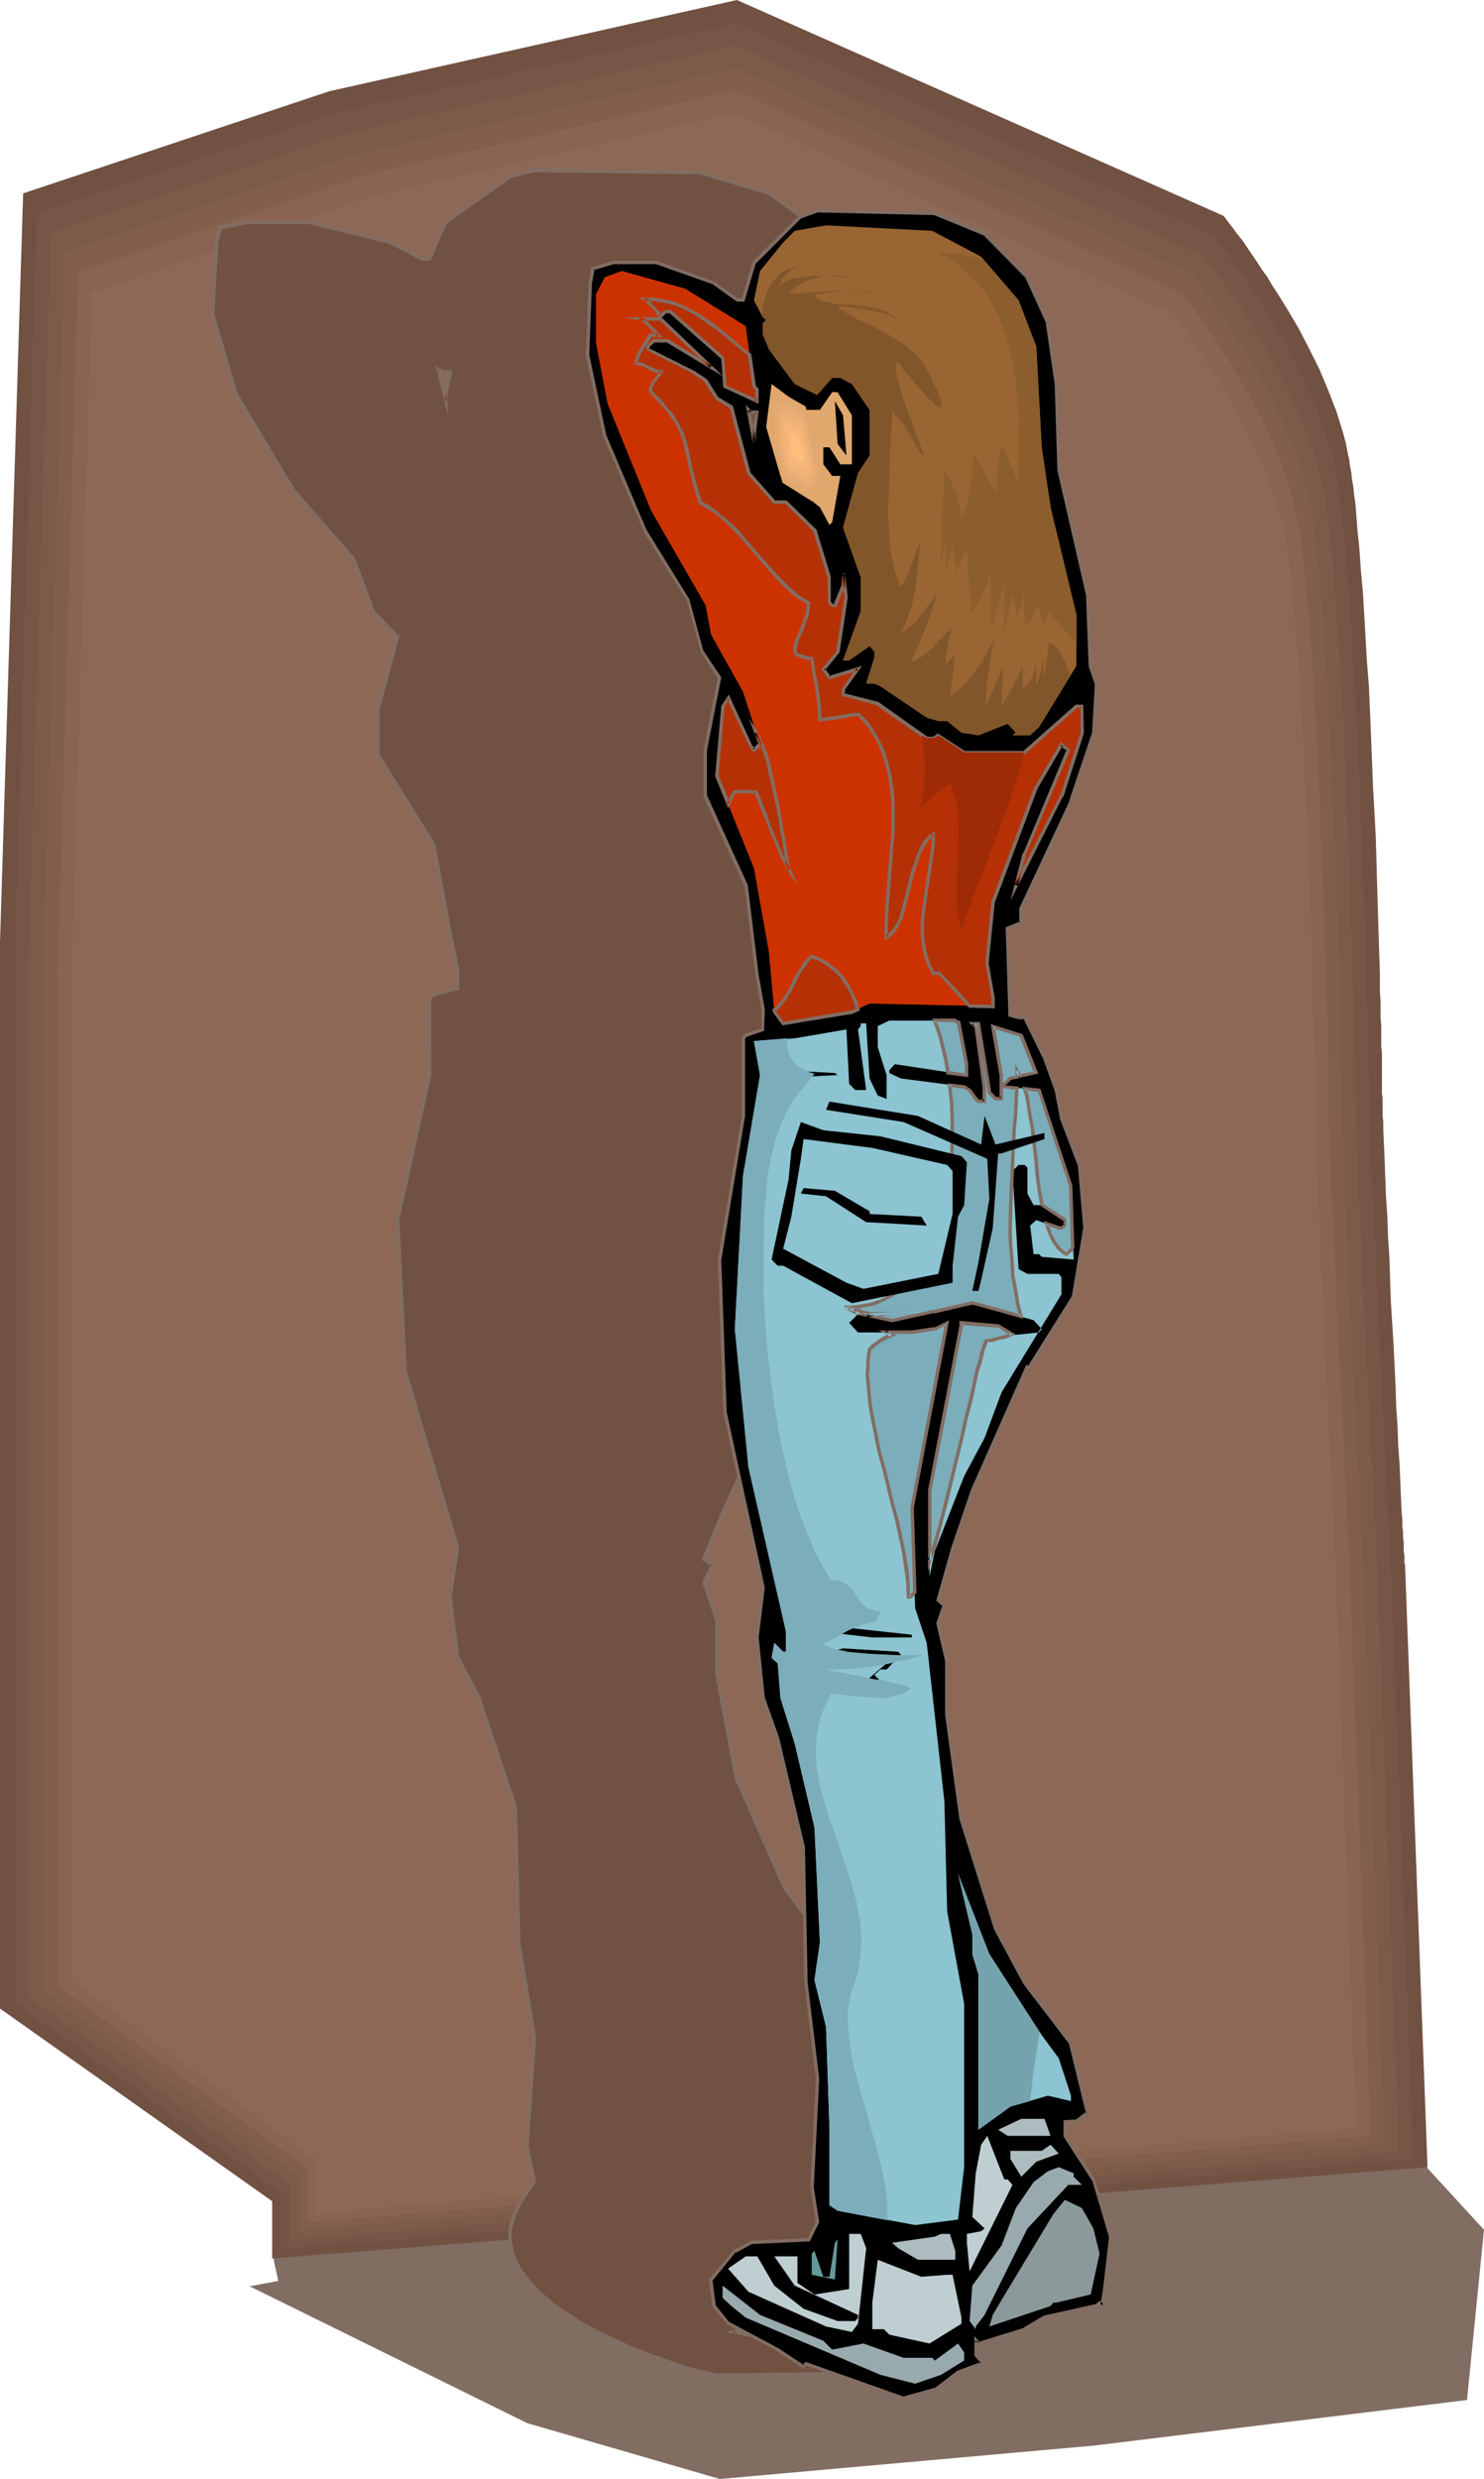 <?xml version="1.0" encoding="UTF-8" standalone="no"?>
<svg
   version="1.0"
   width="93.259mm"
   height="155.668mm"
   id="svg61"
   sodipodi:docname="Girl Facing Wall.wmf"
   xmlns:inkscape="http://www.inkscape.org/namespaces/inkscape"
   xmlns:sodipodi="http://sodipodi.sourceforge.net/DTD/sodipodi-0.dtd"
   xmlns="http://www.w3.org/2000/svg"
   xmlns:svg="http://www.w3.org/2000/svg">
  <sodipodi:namedview
     id="namedview61"
     pagecolor="#ffffff"
     bordercolor="#000000"
     borderopacity="0.25"
     inkscape:showpageshadow="2"
     inkscape:pageopacity="0.0"
     inkscape:pagecheckerboard="0"
     inkscape:deskcolor="#d1d1d1"
     inkscape:document-units="mm" />
  <defs
     id="defs1">
    <pattern
       id="WMFhbasepattern"
       patternUnits="userSpaceOnUse"
       width="6"
       height="6"
       x="0"
       y="0" />
  </defs>
  <path
     style="fill:#826d63;fill-opacity:1;fill-rule:evenodd;stroke:none"
     d="m 64.645,534.705 271.669,-23.108 16.161,17.613 -4.04,40.398 -88.725,10.827 -88.725,7.918 -45.736,-13.25 -65.938,-32.48 6.788,-1.293 z"
     id="path1" />
  <path
     style="fill:#705142;fill-opacity:1;fill-rule:evenodd;stroke:none"
     d="M 64.645,535.998 339.061,514.345 333.728,371.66 v 0 -0.323 l -0.162,-0.323 v -0.485 -0.646 -0.808 l -0.162,-0.808 v -0.97 -1.131 l -0.162,-1.293 v -1.293 l -0.162,-1.454 v -1.454 l -0.162,-1.616 -0.162,-3.555 -0.162,-3.878 -0.162,-4.04 -0.323,-4.363 -0.162,-4.525 -0.323,-4.848 -0.162,-4.848 -0.485,-10.18 -0.646,-10.18 -0.323,-10.18 -0.323,-4.848 -0.162,-4.848 -0.323,-4.686 -0.162,-4.363 -0.162,-4.201 -0.162,-3.878 -0.162,-3.555 v -1.778 l -0.162,-1.454 v -1.616 -1.293 -1.293 l -0.162,-1.131 v -1.131 -0.97 -1.454 -2.585 -0.97 -2.585 l -0.162,-1.454 v -1.616 -1.616 -1.778 l -0.162,-1.778 v -2.101 -1.939 l -0.162,-2.101 v -4.525 l -0.162,-4.848 -0.162,-5.009 -0.162,-5.333 -0.162,-5.494 -0.162,-5.656 -0.162,-5.817 -0.646,-11.796 -0.485,-12.119 -0.485,-11.796 -0.485,-5.979 -0.323,-5.656 -0.323,-5.656 -0.323,-5.333 -0.485,-5.171 -0.323,-4.848 -0.485,-4.686 -0.323,-4.363 -0.162,-1.939 -0.323,-2.101 -0.162,-1.778 -0.323,-1.778 -0.162,-1.616 -0.323,-1.616 -0.162,-1.454 -0.323,-1.293 -0.485,-2.585 -0.646,-2.424 -0.808,-2.585 -0.808,-2.585 -1.939,-5.009 -2.101,-5.009 -2.424,-4.848 -2.424,-4.686 -2.586,-4.363 -2.586,-4.201 -1.293,-1.939 -1.131,-1.939 -1.293,-1.778 -1.131,-1.778 -1.131,-1.616 -0.97,-1.454 -0.97,-1.454 -0.97,-1.293 -0.808,-0.97 -0.808,-1.131 -0.646,-0.808 -0.485,-0.646 -0.485,-0.646 -0.323,-0.485 -0.162,-0.162 -0.162,-0.162 L 175.026,0 78.22,21.653 5.495,45.892 0,223.642 V 331.262 476.694 l 64.645,45.73 z"
     id="path2" />
  <path
     style="fill:#775647;fill-opacity:1;fill-rule:evenodd;stroke:none"
     d="m 66.746,533.735 134.461,-10.503 134.461,-10.665 -2.586,-70.292 -2.747,-70.454 v -0.323 -0.323 -0.485 l -0.162,-0.646 v -0.646 -0.97 -0.97 l -0.162,-1.131 v -1.131 -1.293 l -0.162,-1.454 v -1.454 l -0.162,-1.616 -0.162,-3.555 -0.162,-3.717 -0.162,-4.04 -0.323,-4.363 -0.162,-4.525 -0.323,-4.686 -0.162,-4.848 -0.485,-9.857 -0.485,-10.18 -0.485,-9.857 -0.162,-5.009 -0.323,-4.686 -0.162,-4.525 -0.162,-4.363 -0.323,-4.201 -0.162,-3.717 v -3.555 l -0.162,-1.778 v -1.454 -1.454 l -0.162,-1.454 v -1.131 -1.293 -0.97 -0.97 -1.454 -2.585 l -0.162,-0.97 v -2.585 -1.293 -1.616 l -0.162,-1.616 v -1.778 -1.778 -1.939 l -0.162,-4.04 -0.162,-4.525 v -4.686 l -0.162,-5.009 -0.162,-5.171 -0.162,-5.494 -0.323,-5.656 -0.162,-5.656 -0.485,-11.635 -0.485,-11.958 -0.485,-11.635 -0.485,-5.817 -0.323,-5.656 -0.323,-5.494 -0.323,-5.333 -0.323,-5.009 -0.485,-5.009 -0.323,-4.525 -0.485,-4.201 -0.162,-2.101 -0.323,-1.939 -0.162,-1.778 -0.162,-1.778 -0.323,-1.616 -0.162,-1.454 -0.323,-1.454 -0.162,-1.293 -0.485,-2.585 -0.808,-2.424 -1.455,-5.009 -1.939,-5.009 -2.101,-4.848 -2.263,-4.848 -2.424,-4.525 -2.586,-4.525 -2.424,-4.04 -1.293,-1.939 -1.131,-1.939 -1.131,-1.778 -1.131,-1.616 -1.131,-1.616 -0.97,-1.454 -1.131,-1.293 -0.808,-1.293 -0.808,-1.131 -0.808,-0.97 -0.646,-0.808 -0.485,-0.808 -0.485,-0.485 -0.323,-0.485 -0.162,-0.323 h -0.162 L 231.59,30.702 174.864,5.494 79.998,26.663 8.727,50.578 6.141,138.16 3.555,225.904 v 106.004 143.493 l 63.19,45.084 z"
     id="path3" />
  <path
     style="fill:#7c5b49;fill-opacity:1;fill-rule:evenodd;stroke:none"
     d="m 68.847,531.635 131.714,-10.503 131.714,-10.342 -2.586,-69.484 -2.586,-69.323 v -0.323 -0.323 -0.485 l -0.162,-0.646 v -0.808 -0.808 -0.97 l -0.162,-0.97 v -1.293 -1.293 l -0.162,-1.293 v -1.616 l -0.162,-1.454 -0.162,-3.555 -0.162,-3.555 -0.162,-4.04 -0.323,-4.201 -0.162,-4.525 -0.162,-4.686 -0.323,-4.686 -0.485,-9.857 -0.485,-9.857 -0.485,-9.857 -0.162,-4.848 -0.162,-4.686 -0.323,-4.525 -0.162,-4.201 -0.162,-4.04 -0.162,-3.878 -0.162,-3.393 v -1.616 -1.616 l -0.162,-1.454 v -1.293 -1.293 -1.131 -0.97 l -0.162,-0.97 v -1.454 -2.424 -1.131 -2.424 -1.454 -1.454 l -0.162,-1.616 v -1.778 -1.778 l -0.162,-1.939 v -4.04 l -0.162,-4.363 -0.162,-4.525 v -5.009 l -0.323,-5.171 -0.162,-5.332 -0.162,-5.494 -0.162,-5.656 -0.485,-11.473 -0.485,-11.635 -0.485,-11.635 -0.485,-5.817 -0.162,-5.494 -0.323,-5.494 -0.485,-5.171 -0.323,-5.009 -0.485,-4.848 -0.323,-4.525 -0.485,-4.201 -0.162,-1.939 -0.485,-3.717 -0.162,-1.616 -0.162,-1.616 -0.323,-1.616 -0.162,-1.293 -0.323,-1.293 -0.485,-2.585 -0.646,-2.424 -1.616,-4.848 -1.778,-5.009 -2.101,-4.848 -2.263,-4.686 -2.263,-4.525 -2.586,-4.363 -2.424,-4.04 -1.131,-1.939 -1.131,-1.778 -1.131,-1.778 -1.131,-1.778 -1.131,-1.454 -0.97,-1.454 -0.97,-1.293 -0.97,-1.293 -0.808,-1.131 -0.646,-0.97 -0.646,-0.808 -0.485,-0.646 -0.485,-0.646 -0.323,-0.323 -0.162,-0.323 h -0.162 L 230.297,35.712 174.702,10.827 128.32,21.33 81.776,31.672 46.867,43.468 12.121,55.264 9.373,141.715 6.788,228.005 V 332.716 474.108 L 68.847,518.546 Z"
     id="path4" />
  <path
     style="fill:#825e4c;fill-opacity:1;fill-rule:evenodd;stroke:none"
     d="M 70.948,529.372 328.88,508.85 323.87,372.144 v -0.323 l -0.162,-0.323 v -0.485 -0.646 -0.646 -0.808 l -0.162,-0.97 v -1.131 -1.131 l -0.162,-1.293 v -1.454 l -0.162,-1.454 v -1.454 l -0.162,-3.393 -0.162,-3.717 -0.162,-3.878 -0.323,-4.201 -0.162,-4.363 -0.323,-4.525 -0.162,-4.848 -0.485,-9.534 -0.485,-9.857 -0.485,-9.695 -0.162,-4.848 -0.323,-4.525 -0.162,-4.363 -0.162,-4.363 -0.162,-3.878 -0.162,-3.878 -0.162,-3.393 v -1.616 -1.454 L 318.86,268.241 v -1.293 -1.293 -1.131 -0.97 l -0.162,-0.808 v -1.454 -2.424 -0.97 -2.424 l -0.162,-1.454 v -1.454 -1.616 -1.778 -1.778 l -0.162,-1.778 v -4.04 l -0.162,-4.363 v -4.525 l -0.162,-4.848 -0.162,-5.009 -0.162,-5.333 -0.162,-5.494 -0.323,-5.494 -0.323,-11.311 -0.646,-11.635 -0.485,-11.311 -0.323,-5.656 -0.323,-5.494 -0.323,-5.332 -0.323,-5.171 -0.323,-5.009 -0.485,-4.686 -0.323,-4.363 -0.485,-4.201 -0.162,-1.939 -0.162,-1.939 -0.323,-1.616 -0.162,-1.778 -0.162,-1.616 -0.323,-1.454 -0.162,-1.293 -0.323,-1.293 -0.485,-2.424 -0.646,-2.424 -1.454,-5.009 -1.778,-4.686 -2.101,-4.848 -2.101,-4.686 -2.424,-4.525 -2.263,-4.201 -2.424,-4.04 -1.293,-1.939 -1.131,-1.778 -1.131,-1.778 -0.97,-1.616 -1.131,-1.454 -0.97,-1.454 -0.97,-1.293 -0.808,-1.293 -0.808,-0.97 -0.646,-1.131 -0.646,-0.808 -0.646,-0.646 -0.323,-0.485 -0.323,-0.485 -0.162,-0.162 -0.162,-0.162 L 229.004,40.721 174.702,16.159 129.128,26.501 83.553,36.843 49.453,48.477 15.353,59.95 10.182,230.267 v 103.095 139.292 l 30.383,21.976 30.383,21.976 z"
     id="path5" />
  <path
     style="fill:#896551;fill-opacity:1;fill-rule:evenodd;stroke:none"
     d="m 73.049,527.433 126.219,-10.342 126.219,-10.18 -2.424,-67.222 -2.586,-67.545 v -0.162 -0.485 -0.97 -0.646 l -0.162,-0.97 v -0.808 l -0.162,-1.131 v -1.131 -1.293 l -0.162,-1.293 v -1.454 -1.616 l -0.162,-3.232 -0.162,-3.555 -0.323,-3.878 -0.162,-4.201 -0.162,-4.363 -0.323,-4.525 -0.162,-4.525 -0.485,-9.534 -0.485,-9.695 -0.323,-9.534 -0.323,-4.686 -0.162,-4.525 -0.162,-4.363 -0.323,-4.201 -0.162,-3.878 v -3.717 l -0.162,-3.393 v -1.454 l -0.162,-1.616 v -1.293 -1.293 l -0.162,-1.293 v -2.101 -0.808 -1.454 -2.424 l -0.162,-0.97 v -2.424 -1.454 -1.454 -1.454 -1.778 l -0.162,-1.616 v -1.939 -3.878 l -0.162,-4.363 -0.162,-4.525 -0.162,-4.686 -0.162,-5.009 -0.162,-5.171 -0.162,-5.333 -0.162,-5.494 -0.485,-11.15 -0.485,-11.473 -0.485,-11.15 -0.323,-5.656 -0.323,-5.332 -0.323,-5.333 -0.323,-5.009 -0.323,-4.848 -0.485,-4.686 -0.323,-4.363 -0.485,-4.201 -0.323,-3.717 -0.323,-1.778 -0.162,-1.616 -0.162,-1.616 -0.162,-1.454 -0.323,-1.293 -0.162,-1.293 -0.646,-2.424 -0.485,-2.424 -1.454,-4.686 -1.778,-4.848 -1.939,-4.686 -2.263,-4.525 -2.263,-4.363 -2.263,-4.201 -2.424,-4.04 -1.131,-1.778 -1.131,-1.778 -1.131,-1.778 -1.131,-1.616 -0.97,-1.454 -0.97,-1.454 -0.808,-1.293 -0.97,-1.131 -0.646,-1.131 -0.808,-0.97 -0.485,-0.808 -0.646,-0.646 -0.323,-0.485 -0.323,-0.485 -0.162,-0.162 -0.162,-0.162 L 174.541,21.492 85.493,41.852 18.585,64.798 16.161,148.664 13.737,232.53 v 101.641 137.191 l 29.575,21.653 29.737,21.653 z"
     id="path6" />
  <path
     style="fill:#8e6856;fill-opacity:1;fill-rule:evenodd;stroke:none"
     d="m 75.149,525.171 246.943,-20.037 -4.848,-132.828 v -0.162 -0.485 -0.97 -0.646 l -0.162,-0.808 v -0.97 l -0.162,-0.97 v -1.293 -1.131 l -0.162,-1.293 v -1.454 -1.616 l -0.162,-3.232 -0.323,-3.555 -0.162,-3.717 -0.162,-4.04 -0.162,-4.363 -0.323,-4.363 -0.162,-4.525 -0.485,-9.372 -0.485,-9.534 -0.323,-9.372 -0.323,-4.686 -0.162,-4.363 -0.162,-4.363 -0.162,-4.201 -0.162,-3.878 -0.162,-3.555 -0.162,-3.393 v -2.909 l -0.162,-1.454 v -1.293 -1.131 -2.101 l -0.162,-0.808 v -1.454 -3.393 -1.131 -1.131 l -0.162,-1.454 v -2.909 -3.393 -1.778 l -0.162,-3.878 -0.162,-4.201 v -4.525 l -0.162,-4.686 -0.162,-4.848 -0.162,-5.171 -0.162,-5.333 -0.162,-5.333 -0.485,-10.988 -0.485,-11.311 -0.485,-10.988 -0.323,-5.494 -0.323,-5.333 -0.323,-5.171 -0.323,-5.009 -0.323,-4.848 -0.485,-4.525 -0.323,-4.363 -0.323,-4.04 -0.485,-3.717 -0.162,-1.616 -0.162,-1.616 -0.323,-1.616 -0.162,-1.454 -0.162,-1.293 -0.323,-1.293 -0.485,-2.424 -0.485,-2.262 -1.455,-4.686 -1.778,-4.686 -1.939,-4.686 -2.101,-4.525 -2.263,-4.363 -2.263,-4.04 -2.263,-3.878 -1.131,-1.939 -1.131,-1.778 -1.131,-1.616 -0.97,-1.616 -1.131,-1.454 -0.808,-1.454 -0.97,-1.293 -0.808,-1.131 -0.808,-0.97 -0.646,-0.97 -0.646,-0.808 -0.485,-0.808 -0.323,-0.485 -0.323,-0.323 -0.162,-0.323 h -0.162 L 174.541,26.824 87.27,46.861 21.818,69.484 16.969,234.792 V 334.817 470.069 l 58.18,42.66 z"
     id="path7" />
  <path
     style="fill:#705142;fill-opacity:1;fill-rule:evenodd;stroke:none"
     d="m 106.825,88.229 h -1.778 l -0.97,-0.646 1.778,7.595 v -2.101 z m 75.796,-42.337 14.222,10.342 6.788,10.827 2.909,14.382 0.808,20.522 9.535,29.41 0.97,16.967 2.101,4.201 -0.97,11.635 -7.757,16.482 -16.161,25.37 v 3.393 l -4.848,1.293 0.97,20.522 2.909,0.646 h 1.778 l 6.788,9.695 3.879,7.595 1.778,6.787 5.818,10.827 1.939,15.028 -3.879,16.482 -14.383,16.321 h -0.97 l -18.262,29.41 -6.464,13.735 -5.01,12.281 2.101,1.454 -2.101,4.04 3.071,8.888 v 12.927 l 4.687,24.723 11.474,26.016 9.535,12.927 15.353,14.382 5.656,16.482 -3.717,2.101 h -3.717 v 3.232 l 9.535,10.342 5.656,13.735 -1.939,12.281 -0.808,4.04 -0.97,-0.646 -0.97,0.646 -17.292,2.747 -6.788,2.909 -15.191,3.232 -0.808,-0.646 v 3.555 l 1.778,1.293 v 0.646 l -7.596,1.939 46.221,9.695 -49.292,0.646 h -0.646 l -0.97,-0.162 -1.131,-0.162 -1.455,-0.323 -1.616,-0.485 -1.939,-0.485 -1.939,-0.646 -2.101,-0.646 -2.424,-0.808 -2.263,-0.97 -2.586,-0.97 -2.424,-0.97 -5.172,-2.262 -2.424,-1.293 -2.586,-1.454 -2.424,-1.293 -2.263,-1.454 -2.263,-1.616 -2.101,-1.616 -1.939,-1.778 -1.778,-1.778 -1.616,-1.778 -1.293,-1.939 -0.97,-1.778 -0.808,-2.101 -0.485,-1.939 -0.162,-1.131 -0.162,-0.97 0.162,-1.131 0.162,-1.131 0.162,-0.97 0.323,-1.131 0.485,-1.131 0.485,-1.131 0.485,-1.131 0.808,-1.131 2.909,-4.201 -1.939,-8.08 1.939,-26.016 -3.879,-22.623 -0.808,-32.157 -8.565,-26.016 -5.01,-9.534 -1.939,-14.22 1.939,-11.796 -12.444,-41.852 -1.939,-36.035 7.757,-34.257 v -18.421 l 0.97,-0.646 5.656,-1.454 v -4.686 l -1.939,-8.241 -3.717,-21.168 -13.414,-21.168 V 168.216 L 94.381,151.249 88.725,145.109 84.038,132.666 69.655,116.346 56.079,93.723 50.423,74.655 51.393,57.526 l 0.97,-3.555 6.626,-1.293 h 14.383 l 19.232,4.848 7.757,4.04 h 1.778 l 3.717,-8.888 15.515,-10.827 5.656,-1.454 39.272,0.646 z"
     id="path8" />
  <path
     style="fill:#826d63;fill-opacity:1;fill-rule:evenodd;stroke:none"
     d="m 107.472,87.906 h -2.424 0.162 l -1.778,-1.131 2.909,11.796 v -5.494 0.162 l 1.131,-5.333 -0.97,0.323 -0.97,4.848 v 2.101 l 0.808,-0.162 -1.939,-7.433 -0.646,0.323 1.131,0.808 h 1.939 l -0.323,-0.485 z"
     id="path9" />
  <path
     style="fill:#826d63;fill-opacity:1;fill-rule:evenodd;stroke:none"
     d="m 182.46,46.215 v 0 l 14.222,10.342 -0.162,-0.162 6.788,10.827 v -0.162 l 2.747,14.382 v 0 l 0.808,20.522 9.697,29.41 v 0 l 0.97,17.129 2.101,4.363 -0.162,-0.323 -0.808,11.635 v -0.162 l -7.757,16.482 v -0.162 l -16.161,25.531 v 3.555 l 0.162,-0.485 -5.01,1.454 0.97,21.168 3.232,0.808 h 1.778 l -0.323,-0.162 6.788,9.534 v 0 l 3.879,7.595 -0.162,-0.162 1.778,6.948 5.98,10.988 -0.162,-0.162 1.939,15.028 v -0.162 l -3.717,16.482 0.162,-0.162 -14.545,16.321 0.323,-0.162 h -1.131 l -18.424,29.571 v 0 l -6.464,13.735 -5.172,12.604 2.424,1.616 -0.162,-0.485 -2.101,4.201 3.071,9.049 v -0.162 12.927 l 4.687,24.885 11.474,26.016 9.697,13.089 15.353,14.382 -0.162,-0.162 5.656,16.482 0.162,-0.485 -3.717,1.939 h 0.162 -4.04 l -0.162,3.878 9.697,10.503 v -0.162 l 5.656,13.735 v -0.162 l -1.939,12.281 -0.97,4.04 0.646,-0.323 -1.131,-0.808 -1.293,0.808 0.162,-0.162 -17.131,2.909 -6.949,2.909 0.162,-0.162 -15.191,3.393 h 0.323 l -1.616,-1.131 v 4.525 l 2.101,1.454 -0.323,-0.323 v 0.646 l 0.323,-0.323 -9.212,2.424 47.999,10.019 v -0.808 l -49.292,0.646 v 0 h -0.485 l -0.97,-0.162 -1.293,-0.323 h 0.162 l -1.454,-0.323 -1.616,-0.323 -1.939,-0.485 -1.939,-0.646 -2.263,-0.808 -2.263,-0.808 -2.424,-0.808 h 0.162 l -2.586,-0.97 v 0 l -2.424,-0.97 -5.172,-2.424 -2.424,-1.131 -2.586,-1.454 -2.424,-1.293 h 0.162 l -2.424,-1.616 -2.263,-1.454 -2.101,-1.616 h 0.162 l -1.939,-1.616 -1.778,-1.778 -1.616,-1.939 0.162,0.162 -1.454,-1.939 v 0 l -0.97,-1.778 -0.808,-2.101 v 0.162 l -0.485,-2.101 v 0 l -0.162,-0.97 v 0 -0.97 -1.131 0.162 l 0.162,-1.131 0.323,-1.131 v 0 l 0.323,-0.97 0.323,-1.131 v 0 l 0.485,-1.131 0.646,-1.131 v 0 l 0.646,-1.131 2.909,-4.201 -1.778,-8.403 v 0.162 l 1.778,-26.016 -3.717,-22.623 v 0 l -0.808,-32.157 -8.727,-26.178 v 0 l -5.01,-9.534 v 0.162 l -1.778,-14.382 v 0.162 l 1.778,-11.796 -12.444,-41.852 v 0 l -1.778,-36.035 v 0.162 l 7.596,-34.419 v -18.421 l -0.162,0.323 0.97,-0.646 h -0.162 l 5.98,-1.454 v -5.009 l -1.778,-8.403 v 0 l -3.879,-21.168 -13.252,-21.33 v 0.323 -11.15 0.162 l 4.687,-17.29 -5.98,-6.302 0.162,0.162 -4.687,-12.443 -14.383,-16.482 v 0 L 56.564,93.561 v 0.162 L 50.908,74.494 v 0.162 l 0.97,-17.129 v 0 l 0.808,-3.393 -0.323,0.323 6.626,-1.293 v 0 h 14.383 -0.162 l 19.232,4.686 v 0 l 7.757,4.04 h 2.101 l 3.879,-9.049 v 0.162 l 15.353,-10.827 v 0 l 5.495,-1.293 v 0 l 39.272,0.485 h -0.162 l 16.323,4.848 0.323,-0.646 -16.484,-5.009 -39.433,-0.646 -5.656,1.616 -15.515,10.988 -3.879,8.888 0.323,-0.323 h -1.778 l 0.162,0.162 -7.757,-4.201 -19.393,-4.686 H 58.827 l -6.788,1.293 -0.97,3.717 -0.97,17.29 5.656,19.229 13.575,22.623 14.383,16.482 -0.162,-0.162 4.687,12.443 5.98,6.302 -0.162,-0.485 -4.687,17.129 v 11.15 l 13.414,21.33 -0.162,-0.162 3.879,21.168 v 0 l 1.778,8.403 v -0.162 4.686 l 0.323,-0.323 -5.656,1.454 -1.131,0.808 -0.162,18.583 v -0.162 l -7.596,34.257 1.778,36.358 12.444,41.852 v -0.162 l -1.778,11.796 1.778,14.382 5.172,9.534 -0.162,-0.162 8.727,26.178 v -0.162 l 0.808,32.157 v 0 l 3.717,22.623 v 0 l -1.778,26.016 1.778,8.241 0.162,-0.323 -2.909,4.04 -0.808,1.293 v 0 l -0.485,1.131 -0.485,1.131 h -0.162 l -0.323,1.131 -0.485,1.131 v 0 l -0.162,1.131 -0.162,1.131 v 0 1.131 0.97 0 l 0.162,1.131 v 0 l 0.485,2.101 0.162,0.162 0.808,1.939 0.97,1.939 v 0 l 1.293,1.939 h 0.162 l 1.454,1.778 1.778,1.778 1.939,1.778 h 0.162 l 2.101,1.616 2.101,1.616 2.424,1.454 v 0 l 2.424,1.454 2.586,1.293 2.424,1.293 5.172,2.262 2.424,0.97 v 0.162 l 2.586,0.97 v 0 l 2.424,0.808 2.263,0.808 2.101,0.808 2.101,0.646 1.778,0.485 1.616,0.323 1.455,0.323 h 0.162 l 1.131,0.323 0.97,0.162 h 0.646 v 0 l 53.009,-0.646 -49.938,-10.503 v 0.808 l 7.919,-2.101 v -1.131 l -1.939,-1.616 0.162,0.485 v -3.555 l -0.646,0.323 1.131,0.808 15.353,-3.393 6.788,-2.909 v 0.162 l 17.292,-2.909 0.97,-0.646 h -0.485 l 1.616,0.97 0.97,-4.525 1.939,-12.443 -5.818,-13.897 -9.535,-10.503 v 0.323 -3.232 l -0.323,0.323 h 3.879 l 4.04,-2.262 -5.818,-16.967 -15.353,-14.382 0.162,0.162 -9.697,-13.089 v 0.162 l -11.313,-26.016 v 0.162 l -4.687,-24.723 v 0 -12.927 l -3.071,-9.049 v 0.323 l 2.263,-4.363 -2.424,-1.616 0.162,0.485 4.848,-12.281 6.626,-13.735 v 0.162 l 18.101,-29.41 -0.323,0.162 1.131,-0.162 14.707,-16.482 3.717,-16.644 -1.939,-15.028 -5.818,-10.988 v 0 l -1.778,-6.787 -3.879,-7.595 v 0 l -6.949,-9.857 h -1.939 0.162 l -2.909,-0.808 0.323,0.485 -0.97,-20.522 -0.323,0.485 5.01,-1.454 0.162,-3.717 -0.162,0.162 16.161,-25.37 v 0 l 7.919,-16.482 0.808,-11.796 -2.101,-4.363 0.162,0.162 -0.97,-17.129 -9.697,-29.41 v 0.162 l -0.808,-20.522 v 0 l -2.747,-14.543 -6.949,-10.988 -14.383,-10.342 z"
     id="path10" />
  <path
     style="fill:#000000;fill-opacity:1;fill-rule:evenodd;stroke:none"
     d="m 179.874,97.924 h -1.455 l -0.646,-0.646 1.293,7.433 v -1.939 z m 53.978,-42.498 10.182,10.342 4.848,10.988 1.939,14.382 0.646,20.522 6.788,29.41 0.808,16.967 1.293,4.201 -0.646,11.635 -5.333,16.321 -11.798,25.37 v 3.393 l -3.232,1.454 0.646,20.522 1.939,0.646 h 1.455 l 4.687,9.534 2.747,7.595 1.293,6.787 4.202,10.988 1.293,15.028 -2.586,16.321 -10.343,16.482 h -0.646 l -13.091,29.41 -4.687,13.735 -3.394,12.281 1.455,1.293 -1.455,4.201 2.101,8.888 v 12.927 l 3.394,24.562 8.081,26.178 6.949,12.927 10.99,14.22 3.879,16.482 -2.586,2.101 h -2.747 v 3.393 l 6.788,10.342 4.202,13.574 -1.454,12.443 -0.646,4.04 -0.646,-0.808 -0.808,0.808 -12.282,2.747 -4.687,2.747 -10.99,3.393 -0.646,-0.646 v 3.393 l 1.293,1.293 v 0.808 l -5.495,1.939 -5.495,4.201 -7.434,1.939 -23.11,-8.08 -0.646,0.646 -6.141,-4.04 -11.798,-6.14 -3.232,-4.201 -0.808,-6.302 5.656,-6.787 3.879,-1.939 13.737,-0.808 1.939,-4.04 -1.293,-8.241 1.293,-25.855 -2.586,-22.623 -0.646,-32.157 -6.141,-26.016 -3.555,-9.534 -1.293,-14.382 1.293,-11.796 -8.889,-41.691 -1.454,-36.196 5.656,-34.096 v -18.421 l 0.646,-0.808 4.04,-1.293 v -4.848 l -1.293,-8.08 -2.747,-21.33 -9.535,-21.168 v -10.988 l 3.232,-17.129 -4.04,-6.14 -3.394,-12.281 -10.182,-16.482 -9.535,-22.461 -4.04,-19.229 0.646,-16.967 0.646,-3.555 4.687,-1.293 h 10.343 l 13.737,4.848 5.495,4.04 h 1.293 l 2.586,-8.888 11.151,-10.988 3.879,-1.454 27.959,0.808 z"
     id="path11" />
  <path
     style="fill:#826d63;fill-opacity:1;fill-rule:evenodd;stroke:none"
     d="m 180.197,97.439 h -1.778 l 0.323,0.162 -1.616,-1.454 1.616,8.726 0.808,-0.162 v -1.939 0 l 0.646,-5.333 -0.808,0.323 -0.646,4.848 v 0.162 1.939 h 0.808 l -1.293,-7.595 -0.808,0.485 0.808,0.646 h 1.616 l -0.485,-0.485 z"
     id="path12" />
  <path
     style="fill:#826d63;fill-opacity:1;fill-rule:evenodd;stroke:none"
     d="m 233.691,55.911 -0.162,-0.162 10.182,10.342 -0.162,-0.162 5.01,10.988 -0.162,-0.162 2.101,14.382 v 0 l 0.646,20.522 6.788,29.571 v -0.162 l 0.646,17.129 1.455,4.201 v -0.162 l -0.646,11.635 v 0 l -5.495,16.321 0.162,-0.162 -11.959,25.531 v 3.393 l 0.323,-0.323 -3.555,1.454 0.646,21.168 2.424,0.646 h 1.455 l -0.323,-0.162 4.687,9.534 v 0 l 2.747,7.595 v 0 l 1.293,6.787 4.202,10.988 v -0.162 l 1.293,15.028 v -0.162 l -2.747,16.482 v -0.162 l -10.343,16.482 0.485,-0.162 h -0.97 l -13.091,29.571 v 0 l -4.687,13.735 -3.555,12.604 1.616,1.454 -0.162,-0.323 -1.455,4.201 2.101,9.049 v -0.162 12.927 l 3.394,24.723 v 0 l 8.242,26.178 6.949,12.927 v 0 l 10.99,14.382 -0.162,-0.162 4.04,16.482 0.162,-0.485 -2.747,2.101 0.323,-0.162 -3.071,0.162 v 3.878 l 6.788,10.503 v -0.162 l 4.04,13.574 v -0.162 l -1.455,12.443 -0.646,3.878 0.808,-0.162 -0.808,-0.97 -1.293,0.97 0.323,-0.162 -12.444,2.747 -4.848,2.909 h 0.162 l -10.99,3.393 h 0.485 l -1.293,-1.454 v 4.686 l 1.293,1.454 v -0.323 0.808 l 0.323,-0.485 -5.656,2.101 -5.495,4.201 0.162,-0.162 -7.596,2.101 h 0.162 l -23.272,-8.241 -0.808,0.808 h 0.485 l -6.141,-4.04 v 0 l -11.798,-6.302 0.162,0.162 -3.394,-4.201 0.162,0.162 -0.808,-6.14 v 0.323 l 5.495,-6.787 v 0.162 l 3.879,-2.101 h -0.162 l 13.899,-0.646 2.263,-4.525 -1.293,-8.241 v 0 l 1.293,-25.855 v 0 l -2.747,-22.784 v 0.162 l -0.646,-32.318 -6.141,-26.016 -3.394,-9.534 v 0 l -1.455,-14.22 v 0 l 1.455,-11.796 -9.05,-41.691 v 0 l -1.293,-36.196 v 0.162 l 5.656,-34.257 v -18.421 l -0.162,0.323 0.646,-0.808 -0.162,0.162 4.202,-1.454 0.162,-5.171 v 0 l -1.455,-8.08 -2.586,-21.33 -9.697,-21.33 v 0.162 -10.988 0.162 l 3.394,-17.29 -4.202,-6.302 v 0.162 l -3.394,-12.443 -10.182,-16.482 v 0 l -9.535,-22.461 v 0 l -4.04,-19.068 v 0 l 0.646,-16.967 v 0 l 0.646,-3.393 -0.323,0.323 4.848,-1.454 h -0.162 10.343 -0.162 l 13.737,4.848 h -0.162 l 5.656,4.04 h 1.778 l 2.747,-9.211 -0.162,0.323 10.99,-10.988 -0.162,0.162 4.04,-1.454 h -0.162 l 27.959,0.646 h -0.162 l 11.798,4.848 0.323,-0.808 -11.798,-4.848 -28.12,-0.646 -4.202,1.454 -11.151,10.988 -2.586,9.049 0.323,-0.323 h -1.293 l 0.162,0.162 -5.495,-4.04 -13.899,-5.009 h -10.343 l -5.172,1.616 -0.646,3.555 v 0.162 l -0.646,17.129 4.04,19.068 9.697,22.623 v 0.162 l 10.182,16.321 v -0.162 l 3.394,12.443 4.04,6.302 v -0.323 l -3.394,17.129 v 11.15 l 9.697,21.33 v -0.162 l 2.586,21.168 1.455,8.241 v -0.162 4.848 l 0.162,-0.323 -4.04,1.293 -0.808,0.97 v 18.583 0 l -5.656,34.096 1.293,36.196 v 0.162 l 9.05,41.691 v -0.162 l -1.455,11.796 1.455,14.543 3.394,9.534 6.141,25.855 v 0 l 0.646,32.157 v 0 l 2.747,22.623 v 0 l -1.293,25.855 1.293,8.241 v -0.162 l -1.939,4.04 0.323,-0.162 -13.737,0.646 -4.202,2.262 -5.818,6.948 0.808,6.464 3.555,4.201 11.798,6.302 h -0.162 l 6.464,4.201 0.97,-0.97 -0.485,0.162 23.272,8.241 7.596,-2.101 5.656,-4.201 h -0.162 l 5.818,-2.101 -0.162,-1.131 -1.293,-1.454 0.162,0.323 v -3.393 l -0.808,0.162 0.808,0.97 11.313,-3.555 4.687,-2.747 v 0 l 12.282,-2.747 0.97,-0.808 h -0.646 l 1.131,1.293 0.808,-4.848 1.455,-12.443 -4.202,-13.735 -6.788,-10.342 0.162,0.162 v -3.393 l -0.485,0.323 h 2.909 l 2.909,-2.262 -4.04,-16.805 -10.99,-14.382 v 0 l -6.949,-12.766 h 0.162 l -8.242,-26.016 v 0 l -3.394,-24.562 v 0 -12.927 l -2.101,-9.049 v 0.162 l 1.454,-4.201 -1.616,-1.616 0.162,0.485 3.555,-12.443 4.687,-13.735 v 0.162 l 12.929,-29.41 -0.323,0.323 0.808,-0.162 10.505,-16.644 2.747,-16.482 -1.293,-15.19 -4.202,-10.988 v 0.162 l -1.293,-6.787 v 0 l -2.747,-7.595 -0.162,-0.162 -4.848,-9.857 h -1.616 0.162 l -2.101,-0.485 0.323,0.323 -0.646,-20.522 -0.162,0.323 3.555,-1.454 v -3.717 l -0.162,0.323 11.798,-25.531 v 0 l 5.495,-16.321 0.646,-11.796 -1.455,-4.201 v 0 l -0.646,-17.129 -6.788,-29.41 v 0.162 L 251.306,91.137 V 90.976 L 249.205,76.594 244.357,65.606 234.014,55.103 Z"
     id="path13" />
  <path
     style="fill:#996532;fill-opacity:1;fill-rule:evenodd;stroke:none"
     d="m 233.044,60.92 8.889,10.342 4.202,10.988 1.293,23.915 2.101,14.22 6.141,25.531 v 12.119 l -8.889,14.543 -2.101,1.939 h -6.141 1.939 l 0.808,-0.646 -1.939,-2.101 -6.949,2.747 -4.04,-0.646 -3.394,-2.747 h -2.101 l -2.747,-0.808 -10.99,-7.433 -1.455,-0.646 h -1.939 l 1.939,-6.14 v -1.454 l -1.131,-1.293 -4.848,3.393 h -1.454 l 4.202,-11.635 v -8.08 l -4.202,-11.796 3.555,-12.927 2.747,-4.201 V 97.278 l -4.202,-6.14 -2.747,-1.454 h -1.939 l -3.555,4.04 -5.333,-2.585 -6.141,-8.241 -1.455,-3.555 v -2.585 l 0.808,-0.808 -0.808,-0.646 -2.101,-4.04 1.454,-6.948 5.495,-6.787 2.747,-2.747 7.434,-1.293 25.211,1.293 z"
     id="path14" />
  <path
     style="fill:#cc3200;fill-opacity:1;fill-rule:evenodd;stroke:none"
     d="m 177.126,77.402 1.939,14.382 0.808,0.646 v 2.747 l -7.596,-3.393 -0.646,-6.948 -12.444,-10.827 h -1.293 l -1.293,1.293 12.283,11.796 -10.343,-6.302 h -3.232 l -1.455,1.454 v 0.646 l 10.99,5.494 2.747,1.939 2.586,4.201 3.555,2.101 4.04,15.674 6.141,6.787 h 2.747 l 6.788,6.787 3.555,11.15 v 5.979 l 0.646,0.646 h 0.646 l 1.939,-4.686 v -2.747 l 0.808,5.494 -2.101,12.927 -3.394,4.201 1.454,1.939 6.788,-1.939 -3.555,4.848 v 1.131 l 8.242,2.262 11.636,8.08 h 1.939 l 0.808,-0.646 6.141,4.04 h 14.383 l 12.282,-10.827 h 1.293 v 6.14 l -4.848,15.028 -10.828,21.168 2.101,-7.433 10.343,-24.723 -1.616,-1.293 -5.98,10.342 -10.343,27.147 -1.293,14.382 1.293,8.403 v 1.939 l -29.252,-0.646 -4.202,1.939 -16.323,2.747 -2.101,-2.747 -1.293,-14.22 -3.555,-19.876 -8.889,-21.976 1.455,-16.321 1.293,-2.101 5.495,11.635 0.646,0.646 1.454,-1.293 -4.04,-12.443 -7.596,-13.574 -1.293,-6.948 -12.929,-22.461 -10.343,-25.37 -2.747,-14.382 v -11.635 l 2.101,-4.04 4.04,-1.454 15.03,4.201 z"
     id="path15" />
  <path
     style="fill:#e0a86d;fill-opacity:1;fill-rule:evenodd;stroke:none"
     d="m 194.742,97.278 2.909,-4.201 h 1.293 l 3.394,5.494 v 11.635 h -2.747 l -2.586,-4.04 h -1.454 v 4.04 l 2.101,2.747 h 1.939 l -1.939,10.988 -0.646,0.646 -2.263,-4.201 -9.373,-7.433 -3.394,-11.635 1.293,-10.18 8.242,6.14 z"
     id="path16" />
  <path
     style="fill:#000000;fill-opacity:1;fill-rule:evenodd;stroke:none"
     d="m 201.045,108.104 -2.101,-2.747 -0.646,-10.18 1.939,3.393 z"
     id="path17" />
  <path
     style="fill:#000000;fill-opacity:1;fill-rule:evenodd;stroke:none"
     d="m 225.61,211.523 v 19.229 l -2.747,-3.555 1.455,-15.674 5.98,-10.988 0.646,0.646 z"
     id="path18" />
  <path
     style="fill:#8cc4d1;fill-opacity:1;fill-rule:evenodd;stroke:none"
     d="m 229.65,252.567 v 2.585 l -17.131,-2.585 -1.293,1.454 v 0.646 l 2.747,1.293 15.03,1.939 1.293,0.808 1.454,2.101 0.646,0.646 h 1.454 v -3.555 l -2.101,-14.382 -0.808,-0.646 h 1.455 l 2.586,16.482 1.454,1.454 h 1.455 v -5.656 l -2.101,-11.635 6.788,2.101 3.555,9.049 -6.141,1.293 -1.454,1.293 v 0.646 l 8.242,0.808 7.596,22.623 0.646,17.613 -7.596,-0.646 -0.646,-0.646 h -1.293 l -0.808,-6.787 1.455,-1.293 5.333,1.939 h 0.646 l 0.808,-0.646 v -1.293 l -5.495,-3.555 h -1.939 l -1.454,-2.747 v -6.14 l -0.646,-0.646 h -1.455 l -1.454,1.454 1.454,23.269 2.101,1.131 h 7.434 l 0.646,0.808 v 4.04 l -14.222,23.269 -4.04,10.827 -4.848,9.049 -6.949,17.775 -1.293,6.14 v -20.522 l 7.596,-39.105 v -0.646 l 8.727,0.646 3.394,2.262 6.303,-0.646 0.646,-0.808 -1.939,-2.101 -6.949,-1.939 -7.596,-2.101 -19.07,4.04 -6.788,-1.454 h -1.293 l -2.101,2.101 2.101,2.262 h 12.767 l 5.495,-0.808 2.909,-1.454 -8.404,43.791 0.808,23.915 2.747,8.241 4.202,37.651 0.646,26.016 4.04,21.976 v 38.782 l -1.454,12.443 -10.182,1.293 -18.424,-3.393 -1.939,-1.293 v -18.421 l -0.808,-23.915 -2.747,-11.15 1.293,-8.888 -1.293,-27.309 -4.687,-19.876 -3.394,-10.827 -0.646,-8.241 -1.455,-1.293 0.646,-3.555 2.101,2.101 h 0.646 v -4.848 l -8.889,-38.943 -3.232,-32.803 1.939,-36.358 4.04,-23.915 -1.454,-8.08 9.697,-0.646 12.283,-2.101 0.646,12.927 1.455,1.454 h 2.586 l -1.939,-14.382 0.646,-0.808 v -0.646 h 1.293 l 0.808,13.089 1.939,4.04 2.101,0.808 v -5.656 l -2.101,-6.625 v -5.009 l 2.747,-1.293 h 16.323 z"
     id="path19" />
  <path
     style="fill:#7cadba;fill-opacity:1;fill-rule:evenodd;stroke:none"
     d="m 217.206,377.962 -0.646,-20.199 8.404,-43.791 -2.909,1.454 -5.495,0.808 h -6.303 l 0.808,0.323 0.808,0.323 -1.454,0.485 -1.455,0.97 -1.293,0.808 -1.131,0.97 -0.162,1.454 -0.323,1.454 v 1.616 1.616 1.616 l 0.162,1.616 0.485,3.717 0.646,3.717 0.646,3.878 0.97,4.04 0.97,4.04 2.101,8.08 0.97,4.04 0.808,3.878 0.808,3.717 0.646,3.717 0.485,3.555 v 1.616 1.616 l 0.323,-0.162 0.485,-0.162 0.323,-0.323 z m -15.191,-67.06 -0.646,-0.646 2.101,-0.162 1.778,-0.162 1.939,-0.485 1.616,-0.485 1.616,-0.808 1.616,-0.808 1.454,-1.131 1.293,-0.97 1.293,-1.293 1.293,-1.454 0.97,-1.454 0.97,-1.616 1.131,-1.616 0.808,-1.778 0.808,-1.939 0.646,-1.939 0.646,-1.939 0.646,-2.101 0.808,-4.201 0.808,-4.363 0.485,-4.363 0.162,-4.525 v -4.525 l -0.323,-4.363 -0.323,-4.363 3.394,0.485 1.293,0.808 1.454,2.101 0.646,0.646 h 1.454 v -3.555 l -2.101,-14.382 -0.808,-0.646 h 1.455 l 2.586,16.482 1.454,1.454 h 1.455 v -5.656 l -2.101,-11.635 6.788,2.101 3.555,9.049 -3.879,0.808 -0.323,-0.646 -0.323,-0.808 v 1.616 l -1.616,0.323 -1.454,1.293 v 0.646 l 2.909,0.323 -0.162,3.232 -0.162,3.232 -0.162,3.393 -0.162,3.393 -0.485,6.948 -0.323,7.272 v 6.948 l 0.162,3.393 0.162,3.393 0.323,3.393 0.485,3.393 0.646,3.07 0.808,3.07 -4.04,-0.97 -7.596,-2.101 -9.05,1.939 -16,0.808 5.98,1.293 9.697,-1.939 -2.747,0.162 h -2.909 l -2.909,0.162 h -2.747 -2.586 -0.97 l -0.97,-0.162 h -0.646 l -0.646,-0.162 -0.323,-0.323 -0.162,-0.162 -0.97,-0.162 h -0.97 l -0.323,-0.162 h -0.162 l 0.162,0.162 z m 23.11,-56.234 4.525,0.485 v -2.585 l -1.939,-10.019 h -0.323 l -0.162,-0.162 -0.485,-0.162 h -4.848 l 0.485,1.293 0.485,1.293 0.485,1.454 0.485,1.616 0.646,3.232 z m 29.737,41.367 -0.485,-14.705 -7.596,-22.623 -3.394,-0.323 0.323,1.454 0.323,1.454 0.646,3.232 0.485,3.555 0.808,7.272 0.485,3.717 0.323,3.555 0.646,3.393 5.495,3.555 v 1.293 l -0.808,0.646 h -0.646 l -2.909,-1.131 0.323,1.293 0.485,1.131 0.485,1.131 0.646,1.131 0.646,0.808 0.646,0.808 0.808,0.485 0.808,0.485 0.808,-0.646 z m -14.383,20.522 -1.616,0.646 -1.616,0.485 -1.616,0.323 -1.293,0.162 -0.323,0.485 -0.162,0.808 -0.323,0.808 -0.323,0.97 -0.323,1.131 -0.323,1.293 -0.323,1.293 -0.323,1.454 -0.485,1.616 -0.323,1.454 -0.808,3.555 -0.808,3.555 -0.97,3.878 -1.778,7.918 -1.939,8.08 -0.97,3.878 -0.97,3.555 -1.131,3.393 -0.485,1.616 -0.485,1.454 v -16.644 l 7.596,-39.105 v -0.646 l 8.727,0.646 z"
     id="path20" />
  <path
     style="fill:#826d63;fill-opacity:1;fill-rule:evenodd;stroke:none"
     d="m 217.691,377.962 -0.646,-20.199 v 0.162 l 8.404,-44.599 -3.555,1.778 0.162,-0.162 -5.495,0.808 v 0 h -7.919 l 2.263,1.131 v 0.162 l 0.808,0.162 v -0.808 l -1.616,0.646 v 0 l -1.293,0.808 -1.293,0.97 h -0.162 l -1.131,1.131 -0.323,1.616 -0.162,1.454 v 0 1.616 l -0.162,1.616 0.162,1.616 v 0 l 0.162,1.778 0.323,3.555 0.646,3.717 0.808,3.878 v 0.162 l 0.808,3.878 1.131,4.04 1.939,8.08 1.131,4.201 0.808,3.878 v -0.162 l 0.808,3.878 0.485,3.555 0.485,3.555 v 0 1.616 l 0.162,1.939 h 0.808 l 0.485,-0.323 0.485,-0.485 v 0 l 0.485,-0.646 -0.808,-0.323 -0.323,0.485 v 0 l -0.323,0.323 h 0.162 l -0.485,0.162 h 0.162 -0.323 l 0.485,0.485 -0.162,-1.616 v -1.616 -0.162 l -0.323,-3.393 -0.646,-3.717 -0.808,-3.878 v 0 l -0.808,-3.878 -1.131,-4.04 -1.939,-8.08 -1.131,-4.04 -0.808,-4.04 v 0 l -0.808,-3.878 -0.646,-3.717 -0.323,-3.555 -0.162,-1.616 v 0 l -0.162,-1.616 0.162,-1.616 v -1.616 0.162 l 0.162,-1.616 0.323,-1.293 -0.162,0.162 1.131,-0.97 v 0 l 1.131,-0.808 1.454,-0.808 v 0 l 2.424,-0.97 -1.778,-0.646 v 0 l -0.808,-0.485 -0.162,0.808 h 6.303 0.162 l 5.495,-0.808 2.909,-1.454 -0.646,-0.323 -8.242,43.791 0.646,20.199 v -0.323 z"
     id="path21" />
  <path
     style="fill:#826d63;fill-opacity:1;fill-rule:evenodd;stroke:none"
     d="m 204.116,312.356 -2.424,-2.424 -0.323,0.808 2.101,-0.162 v 0 l 1.939,-0.323 v 0 l 1.778,-0.323 1.778,-0.646 v 0 l 1.616,-0.808 1.616,-0.808 v 0 l 1.454,-0.97 v -0.162 l 1.455,-1.131 v 0 l 1.293,-1.293 1.131,-1.293 h 0.162 l 0.97,-1.616 1.131,-1.454 0.97,-1.778 v 0 l 0.808,-1.778 0.808,-1.939 v 0 l 0.808,-1.939 v 0 l 0.646,-1.939 0.485,-2.101 0.97,-4.201 v -0.162 l 0.646,-4.201 0.485,-4.525 v 0 l 0.162,-4.525 v -4.525 l -0.162,-4.363 v 0 l -0.485,-4.363 -0.485,0.485 3.555,0.485 -0.323,-0.162 1.454,0.808 h -0.162 l 1.455,1.939 v 0.162 l 0.808,0.646 h 1.939 v -3.878 0 l -2.101,-14.543 -0.808,-0.808 -0.323,0.808 h 1.455 l -0.485,-0.323 2.747,16.482 1.616,1.616 h 1.939 v -5.979 0 l -1.939,-11.635 -0.646,0.485 6.788,2.101 -0.323,-0.323 3.555,9.049 0.323,-0.646 -3.879,0.808 0.485,0.323 -0.323,-0.646 v -0.162 l -1.131,-1.939 v 3.07 l 0.323,-0.485 -1.778,0.485 -1.455,1.454 v 1.131 l 3.232,0.485 -0.323,-0.485 -0.162,3.232 -0.162,3.232 -0.323,3.393 -0.162,3.393 -0.323,6.948 -0.323,7.272 -0.162,6.948 0.162,3.393 0.323,3.393 v 0.162 l 0.162,3.393 0.646,3.232 0.485,3.232 v 0 l 0.808,3.07 0.485,-0.485 -3.879,-1.131 -7.757,-2.101 -9.05,2.101 v 0 l -19.07,0.97 9.05,1.939 9.697,-2.101 v -0.808 l -2.747,0.162 -2.909,0.162 -2.909,0.162 h -2.747 -2.586 -0.97 v 0 l -0.808,-0.162 -0.808,-0.162 v 0 l -0.485,-0.162 v 0 l -0.323,-0.162 0.162,0.162 -0.162,-0.323 -1.293,-0.162 -0.97,-0.162 h -0.162 -1.293 l 0.808,0.808 2.747,1.293 -1.939,-1.778 -0.323,-0.162 h 0.162 l -0.162,-0.162 -0.323,0.808 h 0.162 v 0 h 0.323 l 0.808,0.162 1.131,0.162 -0.323,-0.323 0.162,0.323 0.485,0.323 v 0 l 0.646,0.162 v 0 l 0.808,0.162 0.97,0.162 v 0 h 0.97 2.586 2.747 l 2.909,-0.162 2.909,-0.162 2.747,-0.162 v -0.808 l -9.697,2.101 h 0.162 l -6.141,-1.293 v 0.808 l 16,-0.808 h 0.162 l 9.05,-2.101 h -0.162 l 7.596,2.101 4.525,1.293 -0.97,-3.717 v 0 l -0.485,-3.232 -0.646,-3.232 -0.162,-3.393 v 0 l -0.323,-3.393 -0.162,-3.393 0.162,-6.948 0.323,-7.272 0.323,-6.948 0.162,-3.393 0.323,-3.393 0.162,-3.232 0.162,-3.555 -3.232,-0.323 0.323,0.323 v -0.646 l -0.162,0.323 1.293,-1.293 h -0.162 l 1.939,-0.323 v -1.939 l -0.808,0.323 0.485,0.646 v 0 l 0.485,0.808 4.525,-0.97 -3.717,-9.372 -7.596,-2.424 2.101,12.281 v -0.162 5.656 l 0.485,-0.485 H 236.438 l 0.323,0.162 -1.455,-1.454 0.162,0.323 -2.747,-16.805 h -2.747 l 1.455,1.293 v -0.162 l 1.939,14.382 v -0.162 3.555 l 0.485,-0.485 h -1.454 l 0.323,0.162 -0.646,-0.646 v 0 l -1.454,-1.939 -1.455,-0.97 -4.04,-0.485 0.485,4.686 v 0 l 0.162,4.363 v 4.525 l -0.162,4.525 v -0.162 l -0.485,4.525 -0.646,4.363 V 283.754 l -0.97,4.363 -0.485,1.939 -0.646,2.101 v -0.162 l -0.808,1.939 v 0 l -0.646,1.939 -0.97,1.778 v -0.162 l -0.97,1.778 -0.97,1.454 -1.131,1.616 0.162,-0.162 -1.293,1.454 -1.293,1.293 h 0.162 l -1.454,1.131 v -0.162 l -1.293,1.131 v 0 l -1.616,0.808 -1.616,0.808 0.162,-0.162 -1.778,0.646 -1.778,0.323 v 0 l -1.939,0.323 h 0.162 l -3.071,0.162 1.293,1.293 0.485,-0.646 z"
     id="path22" />
  <path
     style="fill:#826d63;fill-opacity:1;fill-rule:evenodd;stroke:none"
     d="m 224.802,254.991 5.172,0.646 v -3.232 l -1.939,-10.18 h -0.485 v 0 l -0.646,-0.485 h -5.495 l 0.646,1.939 v -0.162 l 0.485,1.454 0.485,1.454 0.323,1.454 0.808,3.393 v -0.162 l 0.646,3.878 0.808,-0.485 -0.646,-3.393 v -0.162 l -0.808,-3.232 -0.323,-1.454 -0.485,-1.454 -0.485,-1.454 v 0 l -0.646,-1.293 -0.323,0.485 h 4.848 -0.162 l 0.646,0.485 h 0.323 l -0.323,-0.323 1.939,9.857 v 0 2.585 l 0.485,-0.323 -4.364,-0.646 0.323,0.323 z"
     id="path23" />
  <path
     style="fill:#826d63;fill-opacity:1;fill-rule:evenodd;stroke:none"
     d="m 255.185,296.197 -0.485,-14.866 -7.596,-22.946 -4.364,-0.485 0.646,1.939 0.323,1.616 v -0.162 l 0.485,3.232 0.646,3.555 0.808,7.272 0.323,3.717 0.485,3.555 0.646,3.555 5.656,3.717 -0.162,-0.323 v 1.293 l 0.162,-0.323 -0.808,0.646 0.162,-0.162 h -0.646 0.162 l -3.717,-1.293 0.646,1.939 0.485,1.293 v 0 l 0.485,1.131 0.646,1.131 v 0 l 0.646,0.808 v 0.162 l 0.646,0.646 0.97,0.808 0.97,0.485 0.97,-0.97 h 0.162 l 0.646,-0.97 -0.646,-0.323 -0.808,0.808 h 0.162 l -0.808,0.808 0.485,-0.162 -0.808,-0.485 0.162,0.162 -0.808,-0.646 -0.646,-0.808 v 0 l -0.646,-0.808 v 0 l -0.485,-0.97 -0.646,-1.131 0.162,0.162 -0.485,-1.293 -0.485,-1.293 -0.485,0.485 3.071,1.131 h 0.808 l 0.97,-0.808 v -1.778 l -5.495,-3.555 0.162,0.323 -0.646,-3.393 -0.485,-3.717 -0.323,-3.717 -0.808,-7.272 -0.646,-3.393 -0.485,-3.232 v -0.162 l -0.323,-1.454 -0.485,-1.454 -0.485,0.485 3.555,0.485 -0.323,-0.323 7.434,22.623 v -0.162 l 0.485,14.705 0.162,-0.162 z"
     id="path24" />
  <path
     style="fill:#826d63;fill-opacity:1;fill-rule:evenodd;stroke:none"
     d="m 240.155,317.042 0.162,-0.808 -1.616,0.646 -1.616,0.323 -1.616,0.485 h 0.162 l -1.616,0.162 -0.323,0.646 v 0 l -0.323,0.808 v 0 l -0.323,0.97 -0.323,0.97 -0.162,1.131 -0.323,1.131 -0.485,1.293 -0.323,1.454 -0.323,1.616 -0.323,1.616 -0.808,3.393 -0.97,3.717 -0.808,3.878 -1.939,7.918 -1.939,7.918 -0.97,3.878 -0.97,3.555 -0.97,3.393 -0.485,1.616 -0.485,1.454 0.808,0.162 v -16.644 0 l 7.434,-38.943 v -0.808 l -0.323,0.485 8.727,0.646 -0.162,-0.162 3.232,2.101 1.131,-0.323 -4.04,-2.424 -9.373,-0.808 v 1.131 0 l -7.434,38.943 v 19.391 l 1.293,-4.04 0.485,-1.454 0.97,-3.393 0.97,-3.717 0.97,-3.717 1.939,-8.08 1.939,-7.918 0.808,-3.878 0.97,-3.555 0.808,-3.555 0.323,-1.616 0.323,-1.454 0.323,-1.454 0.485,-1.293 0.323,-1.293 0.323,-1.131 0.162,-0.97 0.323,-0.808 v 0 l 0.323,-0.808 v 0 l 0.162,-0.485 -0.323,0.162 h 1.293 0.162 l 1.454,-0.485 1.616,-0.323 2.424,-0.97 z"
     id="path25" />
  <path
     style="fill:#000000;fill-opacity:1;fill-rule:evenodd;stroke:none"
     d="m 198.944,255.152 -16.323,0.808 0.646,-0.808 2.747,-1.131 12.283,0.646 z"
     id="path26" />
  <path
     style="fill:#000000;fill-opacity:1;fill-rule:evenodd;stroke:none"
     d="m 233.044,271.635 0.808,-6.787 2.586,6.787 11.636,-2.747 v 1.454 l -10.182,3.393 h -0.808 l -1.293,17.775 -2.747,12.281 -0.646,2.585 h -1.455 l 1.455,-6.787 2.586,-15.028 -0.485,-9.534 -19.878,-8.726 -18.424,-2.909 0.808,-1.939 21.01,3.393 z"
     id="path27" />
  <path
     style="fill:#000000;fill-opacity:1;fill-rule:evenodd;stroke:none"
     d="m 209.126,269.696 19.232,4.686 1.293,1.454 -0.646,10.18 -1.454,2.747 -1.293,11.635 v 4.04 l -23.919,4.848 -16.323,-8.888 h -1.293 l -1.455,-1.454 4.04,-19.068 0.646,-6.787 2.263,-6.787 5.333,1.939 z"
     id="path28" />
  <path
     style="fill:#8cc4d1;fill-opacity:1;fill-rule:evenodd;stroke:none"
     d="m 224.964,276.482 1.293,1.454 v 10.18 l -3.394,14.22 -17.777,3.555 -4.04,-1.454 -15.03,-8.08 1.939,-7.595 2.263,-13.735 0.646,-4.686 16.323,2.101 z"
     id="path29" />
  <path
     style="fill:#000000;fill-opacity:1;fill-rule:evenodd;stroke:none"
     d="m 206.54,287.471 v 0.646 l 12.282,0.646 1.293,2.101 -14.383,-0.808 -9.535,-6.14 -5.98,-0.646 0.646,-1.293 7.434,0.646 z"
     id="path30" />
  <path
     style="fill:#000000;fill-opacity:1;fill-rule:evenodd;stroke:none"
     d="m 216.56,387.98 v 0.646 h -9.373 l -12.444,-1.454 -1.939,-1.454 v -1.293 l 10.343,2.101 z"
     id="path31" />
  <path
     style="fill:#000000;fill-opacity:1;fill-rule:evenodd;stroke:none"
     d="m 213.974,392.666 -3.394,3.555 h -1.454 l -1.455,1.293 4.202,4.201 -5.333,-0.646 -1.455,-1.616 5.495,-4.686 -2.909,-1.293 -15.515,0.646 v -0.646 l 8.081,-2.262 13.091,0.808 z"
     id="path32" />
  <path
     style="fill:#8cc4d1;fill-opacity:1;fill-rule:evenodd;stroke:none"
     d="m 247.428,482.996 4.04,5.494 2.909,8.888 v 1.293 l -5.495,-1.293 -8.889,2.585 -7.596,5.494 v -36.843 l -1.455,-4.848 v -4.686 l -3.394,-14.382 7.434,19.068 z"
     id="path33" />
  <path
     style="fill:#adbcbf;fill-opacity:1;fill-rule:evenodd;stroke:none"
     d="m 249.529,506.911 h -10.182 l -2.263,-1.454 5.495,-2.585 h 5.495 z"
     id="path34" />
  <path
     style="fill:#bfced1;fill-opacity:1;fill-rule:evenodd;stroke:none"
     d="m 239.347,517.253 1.131,1.293 -10.182,20.522 -0.646,-6.787 v -2.101 l 3.394,-0.646 0.808,-0.646 -2.909,-2.747 0.808,-10.342 1.293,-6.787 1.454,-2.101 4.04,10.342 z"
     id="path35" />
  <path
     style="fill:#adbcbf;fill-opacity:1;fill-rule:evenodd;stroke:none"
     d="m 246.135,513.052 -3.555,3.555 -2.586,-4.201 v -1.939 h 7.434 l 2.101,-1.454 1.939,2.101 z"
     id="path36" />
  <path
     style="fill:#99aaaf;fill-opacity:1;fill-rule:evenodd;stroke:none"
     d="m 255.023,516.607 1.939,1.939 h -3.232 l -9.697,10.342 -10.182,20.522 -2.101,2.747 v 0.646 l -1.454,-1.939 0.646,-8.403 6.949,-9.534 3.394,-8.888 4.202,-6.14 3.394,-2.585 2.586,-0.97 3.555,1.454 z"
     id="path37" />
  <path
     style="fill:#8c999b;fill-opacity:1;fill-rule:evenodd;stroke:none"
     d="m 259.71,528.888 1.454,5.979 -2.101,9.695 -8.242,1.939 H 250.175 l -0.646,0.808 -14.545,4.848 0.808,-2.747 2.101,-3.555 12.282,-20.36 2.747,-3.393 4.04,1.939 z"
     id="path38" />
  <path
     style="fill:#bfced1;fill-opacity:1;fill-rule:evenodd;stroke:none"
     d="m 205.732,533.574 -1.939,17.937 -1.455,1.939 -6.141,-1.293 -18.424,-8.241 -4.848,-5.494 4.202,-2.909 h 2.747 l 4.04,6.948 6.949,5.494 8.081,2.909 h 4.202 l 0.646,-0.808 v -0.646 l -15.03,-6.948 -4.848,-6.948 h 5.495 v 6.302 l 4.04,2.747 8.242,-1.293 v -13.089 h 2.747 z"
     id="path39" />
  <path
     style="fill:#adbcbf;fill-opacity:1;fill-rule:evenodd;stroke:none"
     d="m 226.903,534.22 v 2.101 h -8.889 l -4.687,-2.747 -1.455,-1.293 10.182,-1.454 1.454,-0.646 h 2.101 z"
     id="path40" />
  <path
     style="fill:#659999;fill-opacity:1;fill-rule:evenodd;stroke:none"
     d="m 192.803,539.876 v -5.009 l 0.646,-0.646 2.101,6.14 h 1.454 l 1.293,-8.08 0.646,-0.808 -0.646,9.534 z"
     id="path41" />
  <path
     style="fill:#bfced1;fill-opacity:1;fill-rule:evenodd;stroke:none"
     d="m 224.964,539.876 h 1.293 l 2.101,10.18 v 1.454 l -7.596,4.686 -9.535,-2.101 -1.293,-1.293 h -2.747 v -6.302 l 1.293,-10.18 10.343,4.04 z"
     id="path42" />
  <path
     style="fill:#99aaaf;fill-opacity:1;fill-rule:evenodd;stroke:none"
     d="m 195.55,555.55 2.101,2.101 7.434,-1.454 9.535,3.393 h 6.788 l 0.646,0.646 5.495,-4.04 1.454,2.101 v 1.939 l -5.495,3.393 -6.141,2.101 -8.242,-2.101 -31.999,-13.574 -3.394,-2.747 -2.101,-1.939 v -2.909 l 8.889,6.948 z"
     id="path43" />
  <path
     style="fill:#e0a86d;fill-opacity:1;fill-rule:evenodd;stroke:none"
     d="m 186.823,93.884 h -3.879 l 0.323,11.473 2.586,9.211 6.949,4.363 2.909,-3.717 -4.364,-18.745 z"
     id="path44" />
  <path
     style="fill:#e5aa72;fill-opacity:1;fill-rule:evenodd;stroke:none"
     d="m 187.146,95.662 h -3.232 v 4.848 l 0.162,5.009 0.646,1.939 0.485,1.939 1.131,4.04 2.909,1.778 3.071,1.939 2.424,-3.232 -3.717,-15.998 -1.778,-1.131 z"
     id="path45" />
  <path
     style="fill:#edaf75;fill-opacity:1;fill-rule:evenodd;stroke:none"
     d="m 187.631,97.601 h -2.747 l 0.162,8.08 0.808,3.232 1.131,3.232 4.848,3.07 1.939,-2.585 -1.455,-6.625 -1.454,-6.625 z"
     id="path46" />
  <path
     style="fill:#f2b577;fill-opacity:1;fill-rule:evenodd;stroke:none"
     d="m 187.954,99.379 h -2.263 l 0.162,3.232 v 3.232 l 0.808,2.424 0.646,2.585 1.939,1.293 1.939,1.131 1.616,-1.939 -2.424,-10.503 -1.131,-0.646 z"
     id="path47" />
  <path
     style="fill:#f7b77a;fill-opacity:1;fill-rule:evenodd;stroke:none"
     d="m 188.278,101.318 h -1.616 l 0.162,2.262 v 2.424 l 0.485,1.778 0.485,1.939 1.455,0.808 1.454,0.808 1.131,-1.293 -0.808,-3.878 -0.485,-1.939 -0.323,-1.778 -0.97,-0.485 z"
     id="path48" />
  <path
     style="fill:#ffbf7c;fill-opacity:1;fill-rule:evenodd;stroke:none"
     d="m 188.601,103.257 h -0.97 l 0.162,2.909 0.646,2.424 1.778,0.97 0.646,-0.97 -1.131,-4.686 z"
     id="path49" />
  <path
     style="fill:#82562b;fill-opacity:1;fill-rule:evenodd;stroke:none"
     d="m 181.005,74.817 0.162,-2.262 0.646,-2.101 0.323,-1.131 0.485,-0.97 0.485,-0.808 0.646,-0.97 0.646,-0.646 0.646,-0.808 0.97,-0.646 0.808,-0.485 1.131,-0.323 0.97,-0.323 1.293,-0.162 1.131,-0.162 -1.131,0.162 -0.97,0.323 -1.131,0.485 -0.808,0.646 -0.808,0.646 -0.646,0.808 -0.485,0.97 -0.485,0.97 0.646,-0.646 0.97,-0.485 0.808,-0.485 1.131,-0.323 1.131,-0.162 1.131,-0.162 2.586,-0.323 h 2.424 l 2.424,0.162 2.263,0.162 h 0.97 0.97 l -2.101,-0.323 h -2.101 -2.101 l -1.939,0.485 -1.939,0.485 -1.778,0.808 -1.616,1.131 -1.616,1.293 h 2.909 l 2.909,-0.323 5.98,-0.323 3.071,-0.162 2.909,0.162 2.747,0.323 1.455,0.323 1.293,0.323 -2.263,-0.646 -2.101,-0.323 -1.939,-0.162 -2.101,0.162 h -2.101 l -2.101,0.323 -2.101,0.323 -2.263,0.323 0.485,0.646 0.808,0.646 0.97,0.323 1.131,0.162 1.293,0.323 1.454,0.162 3.071,0.162 3.232,0.323 1.616,0.323 1.454,0.323 1.455,0.485 1.131,0.646 1.131,0.808 0.808,0.97 v 0.162 l -0.162,-0.162 -0.323,-0.162 -0.323,-0.485 -0.97,-0.646 -0.485,-0.323 h -0.485 l -1.293,-0.323 -1.455,-0.485 -3.232,-0.485 -3.071,-0.485 -1.616,-0.162 h -1.293 l 1.131,0.808 1.455,0.97 2.909,1.616 3.232,1.454 3.071,1.616 2.909,1.778 1.455,0.97 1.293,1.131 1.293,0.97 1.131,1.293 0.97,1.454 0.808,1.454 0.808,1.454 0.485,1.454 0.646,1.131 0.485,0.97 0.323,0.97 0.162,0.646 0.162,0.646 0.162,0.485 v 0.323 0.323 h -0.162 l -0.323,0.162 -0.162,-0.162 -0.323,-0.162 -0.323,-0.162 -0.323,-0.323 -0.97,-0.97 -1.131,-0.97 -0.97,-1.293 -1.293,-1.293 -2.424,-2.909 -1.131,-1.454 -0.97,-1.293 -0.162,0.323 -0.162,0.646 v 0.485 0.808 l 0.162,0.97 0.323,0.97 0.323,1.131 0.162,1.131 0.808,2.585 0.97,2.585 0.97,2.585 0.808,2.424 0.485,1.131 0.323,0.97 0.323,0.97 0.323,0.808 0.323,0.808 0.162,0.485 v 0.485 0.162 0 l -0.162,-0.162 -0.323,-0.323 -0.485,-0.646 -0.485,-0.808 -0.646,-1.131 -0.323,-0.646 -0.485,-0.808 -0.485,-0.808 -0.485,-0.808 -0.162,-0.485 -0.485,-0.646 -0.97,-1.293 -1.131,-1.131 -0.485,-0.485 -0.323,-0.485 v 2.101 l -0.162,2.585 -0.162,2.424 -0.162,2.747 -0.162,5.494 -0.162,5.656 -0.162,2.909 0.162,2.747 0.162,2.909 0.162,2.585 0.485,2.585 0.485,2.424 0.646,2.262 0.808,2.101 h 0.323 l 0.646,-1.131 0.646,-1.293 0.97,-2.585 0.97,-2.747 0.485,-1.293 0.646,-1.293 v -0.162 h 0.162 v 0.162 l -0.162,0.162 v 1.293 l -0.646,5.171 -0.162,2.585 -0.485,2.585 -0.485,2.585 -0.808,2.424 -0.808,2.424 -1.293,2.262 1.293,-0.808 1.293,-0.808 1.131,-1.131 0.97,-1.293 2.101,-2.747 0.97,-1.293 0.808,-1.131 -0.485,2.101 -0.646,1.939 -1.455,4.04 -1.616,3.878 -1.778,3.878 h 0.485 l 0.646,-0.162 0.646,-0.485 0.646,-0.323 1.455,-1.131 1.454,-1.293 1.293,-1.454 1.293,-1.293 0.485,-0.485 0.485,-0.485 0.485,-0.485 0.323,-0.323 -0.162,0.323 v 0.485 l -0.162,0.485 -0.162,0.646 -0.323,1.293 -0.162,1.454 -0.323,1.454 -0.162,1.131 v 1.293 0.162 -0.162 l 2.101,-1.939 v 1.131 l -0.162,1.131 -0.323,2.424 -0.323,2.585 -0.162,1.131 v 1.293 l 0.808,-0.646 0.808,-0.646 1.616,-1.454 1.293,-1.616 1.454,-1.778 1.293,-1.939 1.131,-1.939 1.131,-1.939 0.97,-1.778 -0.162,0.808 -0.323,0.808 -0.323,1.939 -0.323,2.101 -0.323,2.262 -0.323,2.262 -0.162,2.262 -0.162,2.101 -0.162,0.97 v 0.808 l 4.202,-9.534 -0.323,9.211 0.646,-0.97 0.646,-1.131 1.293,-2.424 0.646,-1.293 0.646,-1.131 0.646,-1.293 0.485,-0.97 v 5.332 l 0.808,-0.97 0.646,-0.808 0.485,-0.646 0.323,-0.646 0.323,-0.646 0.162,-0.808 0.162,-0.808 0.323,-1.131 v 5.656 l 0.485,-1.454 0.323,-1.131 0.323,-1.131 0.162,-0.808 0.162,-0.808 0.162,-0.485 v -0.485 l 0.162,-0.162 v -0.162 1.778 0.97 2.585 l 0.162,-0.97 0.162,-1.131 0.162,-1.293 0.162,-1.131 0.323,-2.424 0.162,-1.131 v -1.131 l 0.97,0.485 0.808,0.646 0.646,0.808 0.646,1.131 0.646,1.131 0.485,1.131 0.97,2.747 -7.434,12.119 -2.101,1.939 h -6.141 1.939 l 0.808,-0.646 -1.939,-2.101 -6.949,2.747 -4.04,-0.646 -3.394,-2.747 h -2.101 l -2.747,-0.808 -10.99,-7.433 -1.455,-0.646 h -1.939 l 1.939,-6.14 v -1.454 l -1.131,-1.293 -4.848,3.393 h -1.454 l 4.202,-11.635 v -8.08 l -4.202,-11.796 3.555,-12.927 2.747,-4.201 V 97.278 l -4.202,-6.14 -2.747,-1.454 h -1.939 l -3.555,4.04 -5.333,-2.585 -6.141,-8.241 -1.455,-3.555 v -2.585 l 0.808,-0.808 -0.808,-0.646 z"
     id="path50" />
  <path
     style="fill:#8c5e2d;fill-opacity:1;fill-rule:evenodd;stroke:none"
     d="m 233.529,61.566 -2.586,-0.646 -2.747,-0.485 -2.747,-0.323 h -2.424 l 1.778,0.97 1.778,0.97 1.616,1.131 1.455,1.293 1.293,1.454 1.293,1.293 1.131,1.454 1.131,1.454 0.97,1.616 0.97,1.778 0.808,1.616 0.646,1.778 0.646,1.778 0.646,1.778 0.97,3.717 0.808,3.878 0.485,3.878 0.323,4.04 0.162,4.04 0.162,3.878 v 3.878 7.433 0 l -4.202,-9.857 -0.162,1.131 -0.323,1.293 -0.162,1.616 -0.162,1.616 -0.323,3.07 -0.162,1.616 v 1.293 l -5.333,-9.372 -0.162,1.939 -0.162,2.101 -0.485,4.04 -0.323,1.939 -0.485,2.101 -0.646,1.778 -0.646,1.778 -0.162,-1.778 -0.323,-1.616 -0.323,-1.293 -0.485,-1.454 -0.485,-1.293 -0.646,-1.454 -0.808,-1.454 -0.808,-1.616 -0.97,23.108 1.293,-6.948 v 7.272 l 1.778,-5.171 v 1.454 l 0.323,1.616 0.162,1.616 0.162,1.454 2.586,-5.494 0.162,1.778 v 1.778 l 0.323,4.04 0.323,3.878 0.162,1.939 v 1.778 l 0.808,-1.454 0.808,-1.131 1.293,-2.262 0.97,-2.101 0.808,-2.424 v 13.25 l 3.232,-10.503 v 11.15 l 1.939,-8.888 0.323,1.293 0.323,1.454 0.323,1.616 0.162,1.293 0.323,-1.293 0.485,-1.616 0.323,-1.454 0.485,-1.293 v 1.454 1.293 1.131 l 0.162,0.97 v 0.97 0.646 l 0.162,0.485 v 0.323 l 0.162,0.162 h 0.162 l 0.323,-0.323 0.323,-0.485 0.323,-0.646 0.485,-0.97 0.485,-1.293 0.646,-1.454 1.455,5.009 1.131,-3.232 6.626,7.595 v -6.787 l -6.141,-25.531 -2.101,-14.22 -1.293,-23.915 -4.202,-10.988 z"
     id="path51" />
  <path
     style="fill:#b53005;fill-opacity:1;fill-rule:evenodd;stroke:none"
     d="m 156.925,75.625 11.959,11.473 -10.343,-6.302 h -3.232 l -1.455,1.454 v 0.646 l 10.99,5.494 2.747,1.939 2.586,4.201 3.555,2.101 4.04,15.674 6.141,6.787 h 2.747 l 6.788,6.787 3.555,11.15 v 5.979 l 0.646,0.646 h 0.646 l 1.939,-4.686 v -2.747 l 0.808,5.494 -2.101,12.927 -3.394,4.201 1.454,1.939 6.788,-1.939 -3.555,4.848 v 1.131 l 8.242,2.262 11.636,8.08 h 1.939 l 0.808,-0.646 6.141,4.04 h 14.383 l 12.282,-10.827 h 1.293 v 6.14 l -4.848,15.028 -10.828,21.168 2.101,-7.433 10.343,-24.723 -1.616,-1.293 -5.98,10.342 -10.343,27.147 -1.293,14.382 1.293,8.403 v 1.939 l -5.495,-0.162 -3.555,-3.878 -3.717,-3.878 h -0.646 -0.646 l -0.97,-1.778 -0.808,-1.778 -0.485,-1.939 -0.323,-2.101 v -2.101 -2.101 l 0.162,-2.262 0.162,-2.101 0.646,-4.363 0.808,-4.363 0.485,-4.201 0.162,-1.939 0.162,-1.939 -0.646,0.485 -0.485,0.485 -0.97,1.293 -0.97,1.454 -0.646,1.616 -0.646,1.778 -0.485,1.939 -0.97,3.878 -0.97,3.878 -0.485,1.778 -0.646,1.616 -0.646,1.454 -0.808,1.131 -0.808,0.97 -0.485,0.485 -0.646,0.162 0.162,-3.393 0.162,-3.555 1.131,-14.382 0.162,-3.555 0.162,-3.393 -0.162,-3.555 -0.162,-3.393 -0.485,-3.232 -0.808,-3.07 -0.485,-1.616 -0.646,-1.454 -0.646,-1.454 -0.808,-1.454 -0.808,-1.454 -0.97,-1.293 -1.131,-1.293 -1.131,-1.293 h -0.97 l -1.131,0.162 -2.424,0.485 -2.424,0.485 -1.293,0.162 h -0.97 v -1.939 l -0.323,-1.939 -0.323,-3.555 -0.646,-3.555 -0.646,-3.555 h -1.131 l -1.131,-0.323 -0.97,-0.485 -0.485,-0.323 -0.323,-0.162 0.162,-1.454 0.323,-1.454 1.131,-2.747 0.646,-1.454 0.485,-1.616 0.485,-1.454 v -1.778 l -1.455,-0.808 -1.616,-1.131 -1.616,-1.293 -1.455,-1.454 -1.616,-1.616 -1.454,-1.616 -3.071,-3.717 -3.232,-3.555 -1.455,-1.778 -1.778,-1.616 -1.616,-1.616 -1.778,-1.293 -1.616,-1.131 -1.939,-0.97 -0.808,-2.585 -0.485,-2.101 -0.646,-2.101 -0.323,-1.778 -0.323,-1.778 -0.485,-1.454 -0.646,-2.747 -0.485,-1.454 -0.485,-1.293 -0.646,-1.293 -0.808,-1.454 -1.131,-1.454 -1.293,-1.454 -1.455,-1.778 -0.97,-0.808 -0.808,-1.131 v -0.646 l 0.323,-0.646 0.323,-0.646 0.485,-0.485 0.808,-1.131 0.646,-0.97 -0.646,-0.162 -0.808,-0.162 -1.454,-0.646 -1.616,-0.808 -0.646,-0.162 -0.808,-0.162 0.162,-0.646 0.162,-0.97 0.485,-0.808 0.646,-1.131 0.485,-0.808 0.646,-0.808 0.485,-0.808 0.323,-0.485 h 1.939 l -0.485,-0.646 -0.646,-0.646 -1.131,-1.293 -0.646,-0.485 -0.646,-0.485 -0.646,-0.323 -0.485,-0.162 z m 21.171,8.564 -2.747,-2.101 -2.909,-2.424 -2.747,-2.101 -2.747,-2.101 -1.616,-0.97 -1.455,-0.808 -1.616,-0.808 -1.616,-0.646 -1.778,-0.485 -1.778,-0.323 -1.939,-0.323 -2.101,-0.162 0.485,0.323 0.485,0.485 1.131,1.131 0.808,1.131 0.808,1.131 1.131,-1.131 h 1.293 l 12.444,10.827 0.646,6.948 7.596,3.393 v -2.747 l -0.808,-0.646 z"
     id="path52" />
  <path
     style="fill:#826d63;fill-opacity:1;fill-rule:evenodd;stroke:none"
     d="m 156.925,76.109 -0.323,-0.162 11.959,11.311 0.485,-0.485 -10.343,-6.302 h -3.555 l -1.616,1.616 v 0.97 l 11.151,5.656 h -0.162 l 2.909,1.939 h -0.162 l 2.747,4.201 3.394,2.101 -0.162,-0.323 4.202,15.836 6.303,7.11 h 2.909 l -0.323,-0.162 6.949,6.787 -0.162,-0.162 3.394,10.988 v 0 l 0.162,6.14 0.808,0.808 1.131,0.162 2.101,-5.009 v -2.909 h -0.808 l 0.646,5.494 v -0.162 l -1.939,13.089 0.162,-0.162 -3.717,4.363 1.778,2.424 6.949,-2.101 -0.323,-0.646 -3.555,5.009 v 1.616 l 8.404,2.262 h -0.162 l 11.798,8.241 h 2.263 l 0.808,-0.808 h -0.485 l 6.303,4.201 h 14.545 l 12.606,-11.15 -0.323,0.162 h 1.293 l -0.323,-0.323 v 6.14 0 l -4.848,15.028 v -0.162 l -10.828,21.168 0.808,0.323 1.939,-7.433 v 0 l 10.505,-24.885 -2.263,-1.778 -6.141,10.503 -0.162,0.162 -10.182,27.147 -1.454,14.543 1.454,8.403 v 0 1.939 l 0.323,-0.323 -5.495,-0.162 0.323,0.162 -3.717,-4.04 -3.717,-3.878 h -1.455 l 0.323,0.162 -0.97,-1.778 v 0.162 l -0.646,-1.939 -0.485,-1.939 v 0 l -0.323,-1.939 v 0 l -0.162,-2.101 v -2.101 0 l 0.162,-2.101 0.323,-2.262 0.646,-4.363 0.646,-4.363 0.646,-4.201 0.162,-1.939 v 0 -2.747 l -1.131,0.97 h -0.162 l -0.485,0.485 -1.131,1.293 v 0.162 l -0.808,1.454 -0.646,1.616 v 0 l -0.646,1.939 -0.646,1.778 -0.97,3.878 -0.97,3.878 -0.485,1.778 -0.485,1.616 v 0 l -0.646,1.454 v -0.162 l -0.808,1.293 v 0 l -0.808,0.97 v -0.162 l -0.485,0.323 v 0 l -0.485,0.323 0.646,0.323 v -3.393 l 0.162,-3.555 v 0 l 1.131,-14.382 v 0 l 0.323,-3.555 v -3.393 -3.555 0 l -0.323,-3.393 -0.485,-3.232 v 0 l -0.808,-3.232 -0.485,-1.454 v -0.162 l -0.485,-1.454 h -0.162 l -0.646,-1.454 -0.808,-1.454 v 0 l -0.808,-1.454 -0.97,-1.454 v 0 l -1.131,-1.293 -1.293,-1.293 h -1.293 l -1.131,0.162 -2.424,0.485 -2.424,0.323 -1.131,0.162 v 0 l -0.97,0.162 0.323,0.323 v -1.939 0 l -0.162,-1.939 -0.485,-3.717 -0.646,-3.393 -0.646,-3.878 -1.293,-0.162 v 0 l -1.131,-0.323 v 0 l -0.97,-0.323 -0.485,-0.323 v 0 l -0.323,-0.162 0.323,0.323 v -1.454 0.162 l 0.485,-1.454 h -0.162 l 1.293,-2.747 0.485,-1.454 v -0.162 l 0.646,-1.454 0.323,-1.616 0.162,-1.939 -1.778,-0.97 v 0 l -1.616,-1.131 h 0.162 l -1.616,-1.293 -1.454,-1.454 -1.616,-1.616 -1.455,-1.616 -3.071,-3.555 -3.232,-3.717 -1.454,-1.778 -1.778,-1.616 -1.616,-1.454 h -0.162 l -1.616,-1.454 v 0 l -1.778,-1.293 v 0 l -1.939,-0.97 0.323,0.323 -0.808,-2.585 -0.646,-2.101 -0.485,-2.101 v 0.162 l -0.485,-1.939 -0.323,-1.616 v 0 l -0.323,-1.616 -0.646,-2.747 -0.485,-1.293 v -0.162 l -0.485,-1.293 h -0.162 l -0.646,-1.293 v -0.162 l -0.808,-1.293 -0.97,-1.454 h -0.162 l -1.293,-1.616 v 0 l -1.455,-1.778 -0.97,-0.808 -0.808,-0.97 v 0.323 l 0.162,-0.646 h -0.162 l 0.323,-0.646 0.323,-0.646 -0.162,0.162 0.485,-0.646 0.97,-1.131 v 0 l 0.97,-1.454 -1.293,-0.162 v 0 l -0.646,-0.162 v 0 l -1.454,-0.646 -1.616,-0.808 -0.808,-0.162 v 0 l -0.808,-0.162 0.323,0.485 0.162,-0.808 v 0 l 0.323,-0.808 v 0 l 0.323,-0.808 v 0 l 0.646,-0.97 0.485,-0.808 1.131,-1.616 0.323,-0.646 -0.323,0.162 h 2.909 l -1.293,-1.293 -0.485,-0.485 -1.293,-1.293 -0.646,-0.646 h -1.131 l 0.646,0.646 0.646,0.485 1.131,1.293 0.646,0.646 0.485,0.646 0.323,-0.808 h -2.263 l -0.485,0.808 -0.97,1.616 -0.485,0.808 -0.646,0.97 v 0 l -0.485,0.97 v 0.162 l -0.323,0.808 v 0 l -0.162,1.131 1.131,0.323 v 0 l 0.808,0.162 -0.162,-0.162 1.454,0.808 1.616,0.808 0.808,0.162 v 0 h 0.808 l -0.323,-0.646 -0.646,0.97 v 0 l -0.808,1.131 -0.485,0.646 -0.323,0.646 -0.323,0.646 -0.162,0.97 1.131,1.131 0.808,0.97 1.616,1.616 v 0 l 1.293,1.616 h -0.162 l 1.131,1.454 0.808,1.293 v 0 l 0.646,1.293 v 0 l 0.485,1.293 v 0 l 0.485,1.293 0.646,2.909 0.323,1.454 v 0 l 0.323,1.616 0.485,1.778 v 0.162 l 0.485,1.939 0.646,2.262 0.808,2.585 1.939,1.131 v 0 l 1.778,1.131 v 0 l 1.778,1.293 h -0.162 l 1.778,1.616 1.616,1.616 1.616,1.778 3.071,3.555 3.071,3.555 1.616,1.778 1.455,1.616 1.616,1.454 1.454,1.293 v 0 l 1.616,1.131 h 0.162 l 1.455,0.97 -0.162,-0.485 -0.162,1.778 v -0.162 l -0.323,1.616 -0.646,1.454 h 0.162 l -0.646,1.454 -1.131,2.747 v 0 l -0.485,1.454 v 1.778 l 0.323,0.323 0.646,0.323 0.97,0.485 v 0 l 1.293,0.323 1.131,0.162 -0.323,-0.323 0.485,3.393 0.646,3.555 0.485,3.717 0.162,1.778 v 0 2.424 l 1.455,-0.162 h 0.162 l 1.131,-0.162 2.424,-0.323 2.424,-0.485 1.131,-0.162 v 0 h 0.97 l -0.323,-0.162 1.293,1.293 0.97,1.293 v -0.162 l 0.97,1.454 0.808,1.293 v 0 l 0.808,1.454 0.646,1.454 v 0 l 0.485,1.454 v 0 l 0.485,1.454 0.808,3.232 v 0 l 0.485,3.232 0.323,3.232 v 0 3.555 3.393 l -0.323,3.555 v 0 l -1.131,14.22 v 0.162 l -0.162,3.555 v 4.201 l 1.131,-0.646 v 0 l 0.646,-0.485 0.808,-0.97 v 0 l 0.808,-1.293 v 0 l 0.646,-1.454 h 0.162 l 0.485,-1.616 0.485,-1.939 0.97,-3.717 0.97,-3.878 0.646,-1.939 0.646,-1.778 h -0.162 l 0.808,-1.616 0.808,-1.454 v 0 l 0.97,-1.293 -0.162,0.162 0.646,-0.485 v 0 l 0.485,-0.485 -0.646,-0.323 v 1.939 -0.162 l -0.162,2.101 -0.646,4.04 -0.646,4.363 -0.646,4.363 -0.323,2.262 -0.162,2.262 v 0 2.101 l 0.162,2.101 v 0 l 0.323,2.101 v 0 l 0.485,2.101 0.646,1.778 h 0.162 l 0.97,2.101 h 1.616 l -0.162,-0.162 3.555,3.878 3.717,4.04 6.141,0.162 v -2.424 0 l -1.455,-8.403 v 0.162 l 1.455,-14.382 v 0 l 10.182,-27.147 v 0 l 5.98,-10.18 h -0.646 l 1.616,1.293 v -0.485 l -10.343,24.723 h -0.162 l -2.909,11.311 12.444,-24.723 h 0.162 l 4.848,-15.028 -0.162,-6.787 h -1.778 L 243.064,178.235 h 0.323 -14.383 0.162 l -6.464,-4.201 -0.97,0.808 h 0.323 -1.939 0.162 l -11.636,-8.241 -8.242,-2.101 0.323,0.323 v -1.131 l -0.162,0.162 4.202,-5.817 -7.919,2.424 0.485,0.162 -1.455,-2.101 v 0.646 l 3.555,-4.363 1.939,-13.089 -0.646,-5.656 -0.808,0.162 v 2.747 -0.162 l -1.939,4.686 0.323,-0.162 h -0.646 l 0.323,0.162 -0.646,-0.646 v 0.162 -6.14 l -3.394,-11.15 -7.111,-6.948 h -2.909 l 0.323,0.162 -6.141,-6.948 0.162,0.162 -4.202,-15.836 -3.555,-2.101 0.162,0.162 -2.747,-4.363 -2.909,-1.939 v 0 l -10.99,-5.494 0.323,0.323 v -0.646 l -0.162,0.162 1.454,-1.293 -0.323,0.162 h 3.232 -0.162 l 13.414,8.08 -14.707,-14.058 z"
     id="path53" />
  <path
     style="fill:#826d63;fill-opacity:1;fill-rule:evenodd;stroke:none"
     d="m 153.693,76.271 -0.646,-0.646 -0.646,-0.323 h -0.485 l -0.162,0.808 h 5.172 l 0.162,-0.808 h -8.889 l 4.04,0.808 h -0.162 l 0.646,0.323 -0.162,-0.162 z"
     id="path54" />
  <path
     style="fill:#826d63;fill-opacity:1;fill-rule:evenodd;stroke:none"
     d="m 178.419,84.027 -2.909,-2.262 -2.747,-2.424 -2.747,-2.101 v -0.162 l -2.909,-1.939 -1.455,-0.97 h -0.162 l -1.455,-0.808 -1.616,-0.808 -1.616,-0.646 -0.162,-0.162 -1.616,-0.485 h -0.162 l -1.778,-0.323 -1.939,-0.323 v 0 h -3.394 l 1.616,0.97 v 0 l 0.323,0.485 1.131,0.97 v 0 l 0.97,1.131 h -0.162 l 1.131,1.616 1.455,-1.454 h -0.323 1.293 -0.162 l 12.282,10.827 v -0.162 l 0.485,6.948 8.404,3.878 v -3.555 l -0.808,-0.808 0.162,0.162 -1.131,-7.595 -0.808,0.323 1.131,7.595 0.808,0.646 -0.162,-0.162 v 2.747 l 0.646,-0.323 -7.596,-3.393 0.162,0.162 -0.646,-6.948 -12.606,-11.15 -1.616,0.162 -1.293,1.131 h 0.646 l -0.646,-1.131 h -0.162 l -0.97,-1.131 v 0 l -0.97,-1.131 -0.485,-0.485 v 0 l -0.485,-0.323 -0.323,0.808 h 2.101 v 0 l 1.778,0.323 1.939,0.323 h -0.162 l 1.778,0.485 v 0 l 1.616,0.646 1.616,0.808 1.455,0.808 v 0 l 1.454,0.97 2.909,2.101 v -0.162 l 2.747,2.262 2.747,2.262 2.747,2.262 -0.162,-0.162 z"
     id="path55" />
  <path
     style="fill:#b53005;fill-opacity:1;fill-rule:evenodd;stroke:none"
     d="m 173.086,190.839 0.323,-0.646 0.162,-0.646 0.323,-0.485 0.162,-0.485 0.323,-0.485 0.485,-0.162 0.646,-0.162 h 0.485 l 0.323,0.162 h 0.646 0.808 0.808 0.97 v 0.162 l 0.162,0.323 0.162,0.323 0.162,0.323 0.323,1.131 0.485,1.131 0.646,1.293 0.485,1.454 1.293,3.232 1.293,3.07 0.646,1.616 0.485,1.293 0.646,1.131 0.485,0.97 0.323,0.646 0.162,0.323 0.162,0.162 -0.162,-0.323 v -0.485 l -0.162,-0.485 -0.162,-0.646 -0.162,-0.646 -0.162,-0.808 -0.323,-1.939 -0.323,-2.101 -0.323,-2.424 -0.485,-2.424 -0.485,-2.585 -0.97,-5.333 -0.646,-2.585 -0.646,-2.424 -0.646,-2.262 -0.646,-1.939 -0.808,-1.778 -0.323,-0.808 -0.485,-0.646 0.97,2.747 -1.454,1.293 -0.646,-0.646 -5.495,-11.635 -1.293,2.101 -1.455,16.321 z m 30.706,48.639 -0.808,-2.101 -0.808,-1.939 -0.97,-1.939 -1.293,-1.778 -1.454,-1.454 -1.616,-1.293 -1.939,-1.131 -0.97,-0.485 -1.131,-0.323 -0.646,0.646 -0.808,0.646 -0.97,1.616 -0.97,1.616 -1.778,3.393 -0.97,1.778 -1.131,1.454 -0.646,0.646 -0.646,0.646 -0.162,0.162 h -0.162 v 0.485 l 2.101,2.747 16.323,-2.747 z"
     id="path56" />
  <path
     style="fill:#826d63;fill-opacity:1;fill-rule:evenodd;stroke:none"
     d="m 172.925,191.809 0.808,-1.454 0.162,-0.646 0.323,-0.485 0.162,-0.485 v 0.162 l 0.323,-0.646 -0.162,0.162 0.485,-0.162 h -0.162 0.646 v 0 h 0.485 -0.162 0.485 0.646 v 0 h 0.646 0.162 l 0.808,0.162 h 0.97 l -0.323,-0.323 v 0.162 0 l 0.162,0.323 v 0 0.323 h 0.162 l 0.162,0.485 0.323,0.97 0.485,1.131 v 0 l 0.485,1.293 0.646,1.454 v 0 l 1.293,3.232 1.293,3.07 0.646,1.616 0.485,1.293 0.646,1.131 0.485,0.97 v 0.162 l 0.323,0.646 0.162,0.162 2.263,3.393 -1.455,-3.878 v 0 l -0.162,-0.323 v -0.646 l -0.323,-0.646 v 0.162 -0.808 l -0.162,-0.808 -0.323,-1.778 -0.323,-2.101 -0.485,-2.424 -0.323,-2.424 -0.485,-2.585 -1.131,-5.333 v 0 l -0.646,-2.747 -0.485,-2.424 -0.646,-2.262 -0.808,-1.939 v 0 l -0.808,-1.939 -0.323,-0.646 v -0.162 l -2.424,-3.555 2.263,6.14 v -0.485 l -1.455,1.454 h 0.646 l -0.646,-0.808 v 0.162 l -5.656,-12.281 -1.778,2.747 -1.454,16.644 3.071,7.595 0.485,-1.131 -2.747,-6.787 v 0.323 l 1.454,-16.482 -0.162,0.162 1.293,-1.939 -0.646,-0.162 5.495,11.635 0.97,1.131 1.939,-1.778 -0.97,-3.07 -0.808,0.323 0.323,0.646 v 0 l 0.485,0.808 0.808,1.778 -0.162,-0.162 0.808,2.101 0.646,2.262 0.485,2.424 0.646,2.585 v 0 l 1.131,5.171 0.485,2.585 0.323,2.585 0.485,2.262 0.323,2.262 0.323,1.778 0.162,0.808 v 0.646 0.162 l 0.162,0.646 0.162,0.485 0.162,0.485 v 0 l 0.162,0.323 0.646,-0.485 v -0.162 l -0.162,-0.162 -0.485,-0.646 v 0 l -0.485,-0.97 -0.485,-1.131 -0.646,-1.293 -0.646,-1.616 -1.293,-3.07 -1.293,-3.232 h 0.162 l -0.646,-1.454 -0.485,-1.293 h -0.162 l -0.323,-1.293 -0.485,-0.97 -0.162,-0.323 v 0 -0.323 h -0.162 v -0.323 0.162 l -0.162,-0.485 h -1.293 l -0.808,-0.162 v 0 h -0.646 -0.162 -0.646 0.162 -0.485 v 0 h -0.485 -0.162 -0.646 l -0.646,0.323 -0.323,0.646 v 0 l -0.162,0.485 -0.323,0.485 -0.162,0.485 -0.485,0.808 h 0.808 z"
     id="path57" />
  <path
     style="fill:#826d63;fill-opacity:1;fill-rule:evenodd;stroke:none"
     d="m 204.277,239.801 -0.808,-2.585 v 0 l -0.97,-1.939 -0.97,-1.939 v 0 l -1.293,-1.778 v 0 l -1.455,-1.616 h -0.162 l -1.616,-1.293 v 0 l -1.778,-1.131 h -0.162 l -0.97,-0.485 v 0 l -1.454,-0.485 -0.808,0.808 -0.646,0.646 -0.162,0.162 -0.97,1.616 -1.131,1.616 v 0 l -1.616,3.393 v 0 l -0.97,1.616 -1.131,1.616 v -0.162 l -0.646,0.808 -0.646,0.646 v -0.162 l -0.162,0.162 h 0.162 l -0.485,0.162 0.162,0.808 2.263,3.07 16.646,-2.747 1.778,-0.808 -0.646,-0.646 -1.455,0.646 v 0 l -16.323,2.747 0.485,0.162 -2.101,-2.747 0.162,0.162 -0.162,-0.485 -0.162,0.485 0.162,-0.162 v 0 h 0.162 l 0.162,-0.162 0.646,-0.646 0.646,-0.646 v 0 l 1.131,-1.616 0.97,-1.616 v 0 l 1.778,-3.555 v 0 l 0.97,-1.616 1.131,-1.454 h -0.162 l 0.808,-0.808 0.646,-0.646 -0.485,0.162 1.131,0.485 v -0.162 l 0.97,0.485 v 0 l 1.778,1.131 v 0 l 1.616,1.293 v 0 l 1.454,1.454 v 0 l 1.131,1.778 v -0.162 l 1.131,1.939 0.808,1.939 v 0 l 0.646,2.101 0.323,-0.485 z"
     id="path58" />
  <path
     style="fill:#9e2b05;fill-opacity:1;fill-rule:evenodd;stroke:none"
     d="m 218.984,174.518 0.485,4.686 0.162,2.262 v 2.262 l -0.162,2.262 -0.162,2.101 -0.323,1.939 -0.485,1.939 0.646,-0.808 1.778,-1.616 0.97,-0.808 1.939,-1.454 0.97,-0.646 0.97,-0.646 0.646,1.778 0.646,1.939 0.323,2.101 0.162,2.262 0.162,2.262 v 2.262 l -0.162,4.686 -0.323,4.848 v 2.262 2.262 2.262 l 0.323,2.101 0.323,2.101 0.485,1.939 0.646,-2.262 0.808,-2.262 0.97,-2.424 0.808,-2.585 0.97,-2.585 1.131,-2.585 2.101,-5.494 2.101,-5.494 2.101,-5.656 1.778,-5.656 0.808,-2.747 0.646,-2.747 h -14.222 l -6.141,-4.04 -0.808,0.646 h -1.939 z"
     id="path59" />
  <path
     style="fill:#7cadba;fill-opacity:1;fill-rule:evenodd;stroke:none"
     d="m 186.823,246.426 0.162,1.778 0.162,1.293 0.485,1.293 0.808,1.131 0.808,0.97 1.131,0.646 1.455,0.808 1.616,0.485 -1.131,1.454 -1.131,1.454 -1.293,1.454 -1.131,1.454 -0.485,0.646 -0.485,0.808 -0.97,1.778 -0.97,2.101 -0.808,2.101 -0.808,2.101 -0.485,2.101 -0.485,1.939 -0.323,0.808 v 0.808 l -0.485,2.424 -0.323,2.585 -0.162,2.747 -0.323,2.909 -0.162,2.909 v 3.07 l -0.162,3.07 v 3.232 6.625 l 0.323,6.948 0.485,6.948 0.808,7.11 0.97,7.11 1.131,6.787 1.455,6.787 0.808,3.232 0.808,3.232 0.97,3.07 0.97,3.07 1.131,2.909 1.131,2.747 1.131,2.585 1.293,2.585 1.293,2.262 1.293,2.262 h 1.293 l 1.131,0.323 0.808,0.323 0.808,0.485 0.485,0.485 0.646,0.646 0.808,1.293 0.97,1.454 0.485,0.646 0.646,0.485 0.646,0.485 0.808,0.323 1.131,0.323 h 1.131 v 0.323 l -0.162,0.323 -0.485,0.646 -0.323,0.808 -0.162,0.162 v 0.323 l -1.939,0.323 -1.616,0.485 -1.616,0.646 -1.455,0.646 -2.747,1.616 -1.616,0.808 -1.616,0.808 0.808,0.485 1.131,0.323 1.293,0.485 1.293,0.162 1.455,0.323 1.616,0.162 3.555,0.323 3.394,0.162 3.555,0.162 h 1.616 4.04 l -2.101,0.646 -1.778,0.485 -1.939,0.323 -1.778,0.485 -1.778,0.323 -1.616,0.323 -1.616,0.162 -1.455,0.162 -1.454,0.162 -1.293,0.162 h -1.131 l -1.131,0.162 h -0.97 -0.808 -1.131 -0.485 -0.162 v 0.162 h 0.162 0.323 l 0.485,0.162 0.808,0.162 0.808,0.162 1.293,0.162 1.293,0.323 1.616,0.323 1.939,0.323 2.101,0.485 2.263,0.323 2.586,0.646 2.909,0.646 1.293,0.646 -1.131,0.808 -1.131,0.485 -1.131,0.323 -1.131,0.323 -1.131,0.162 -1.131,0.162 -2.424,-0.162 -2.424,-0.162 -2.424,-0.162 -2.424,-0.323 -2.586,-0.162 -0.97,2.101 -0.97,2.101 -0.646,2.101 -0.485,2.101 -0.323,2.101 -0.162,2.101 v 2.101 l 0.162,2.101 0.323,2.101 0.323,2.101 1.131,4.363 1.293,4.363 1.616,4.363 2.909,8.726 1.293,4.363 0.646,2.262 0.323,2.262 0.485,2.262 0.162,2.101 0.162,2.262 -0.162,2.262 -0.162,2.262 -0.323,2.101 -0.485,2.262 -0.808,2.262 -0.485,1.293 -0.323,1.454 -0.323,1.454 -0.162,1.454 v 1.616 1.616 l 0.323,3.232 0.485,3.393 0.646,3.555 0.97,3.555 0.97,3.555 1.131,3.717 0.97,3.717 1.131,3.878 0.97,3.717 0.808,3.555 0.646,3.555 0.323,3.717 v 1.616 1.778 l -11.798,-2.262 -1.939,-1.293 v -18.421 l -0.808,-23.915 -2.747,-11.15 1.293,-8.888 -1.293,-27.309 -4.687,-19.876 -3.394,-10.827 -0.646,-8.241 -1.455,-1.293 0.646,-3.555 2.101,2.101 h 0.646 v -4.848 l -8.889,-38.943 -3.232,-32.803 1.939,-36.358 4.04,-23.915 -1.454,-8.08 z"
     id="path60" />
  <path
     style="fill:#75a3ad;fill-opacity:1;fill-rule:evenodd;stroke:none"
     d="m 246.943,482.349 -0.646,4.04 -0.646,4.04 -0.485,4.04 -0.485,4.201 -4.687,1.293 -7.596,5.494 v -36.843 l -1.455,-4.848 v -4.686 l -3.394,-14.382 7.434,19.068 z"
     id="path61" />
</svg>
